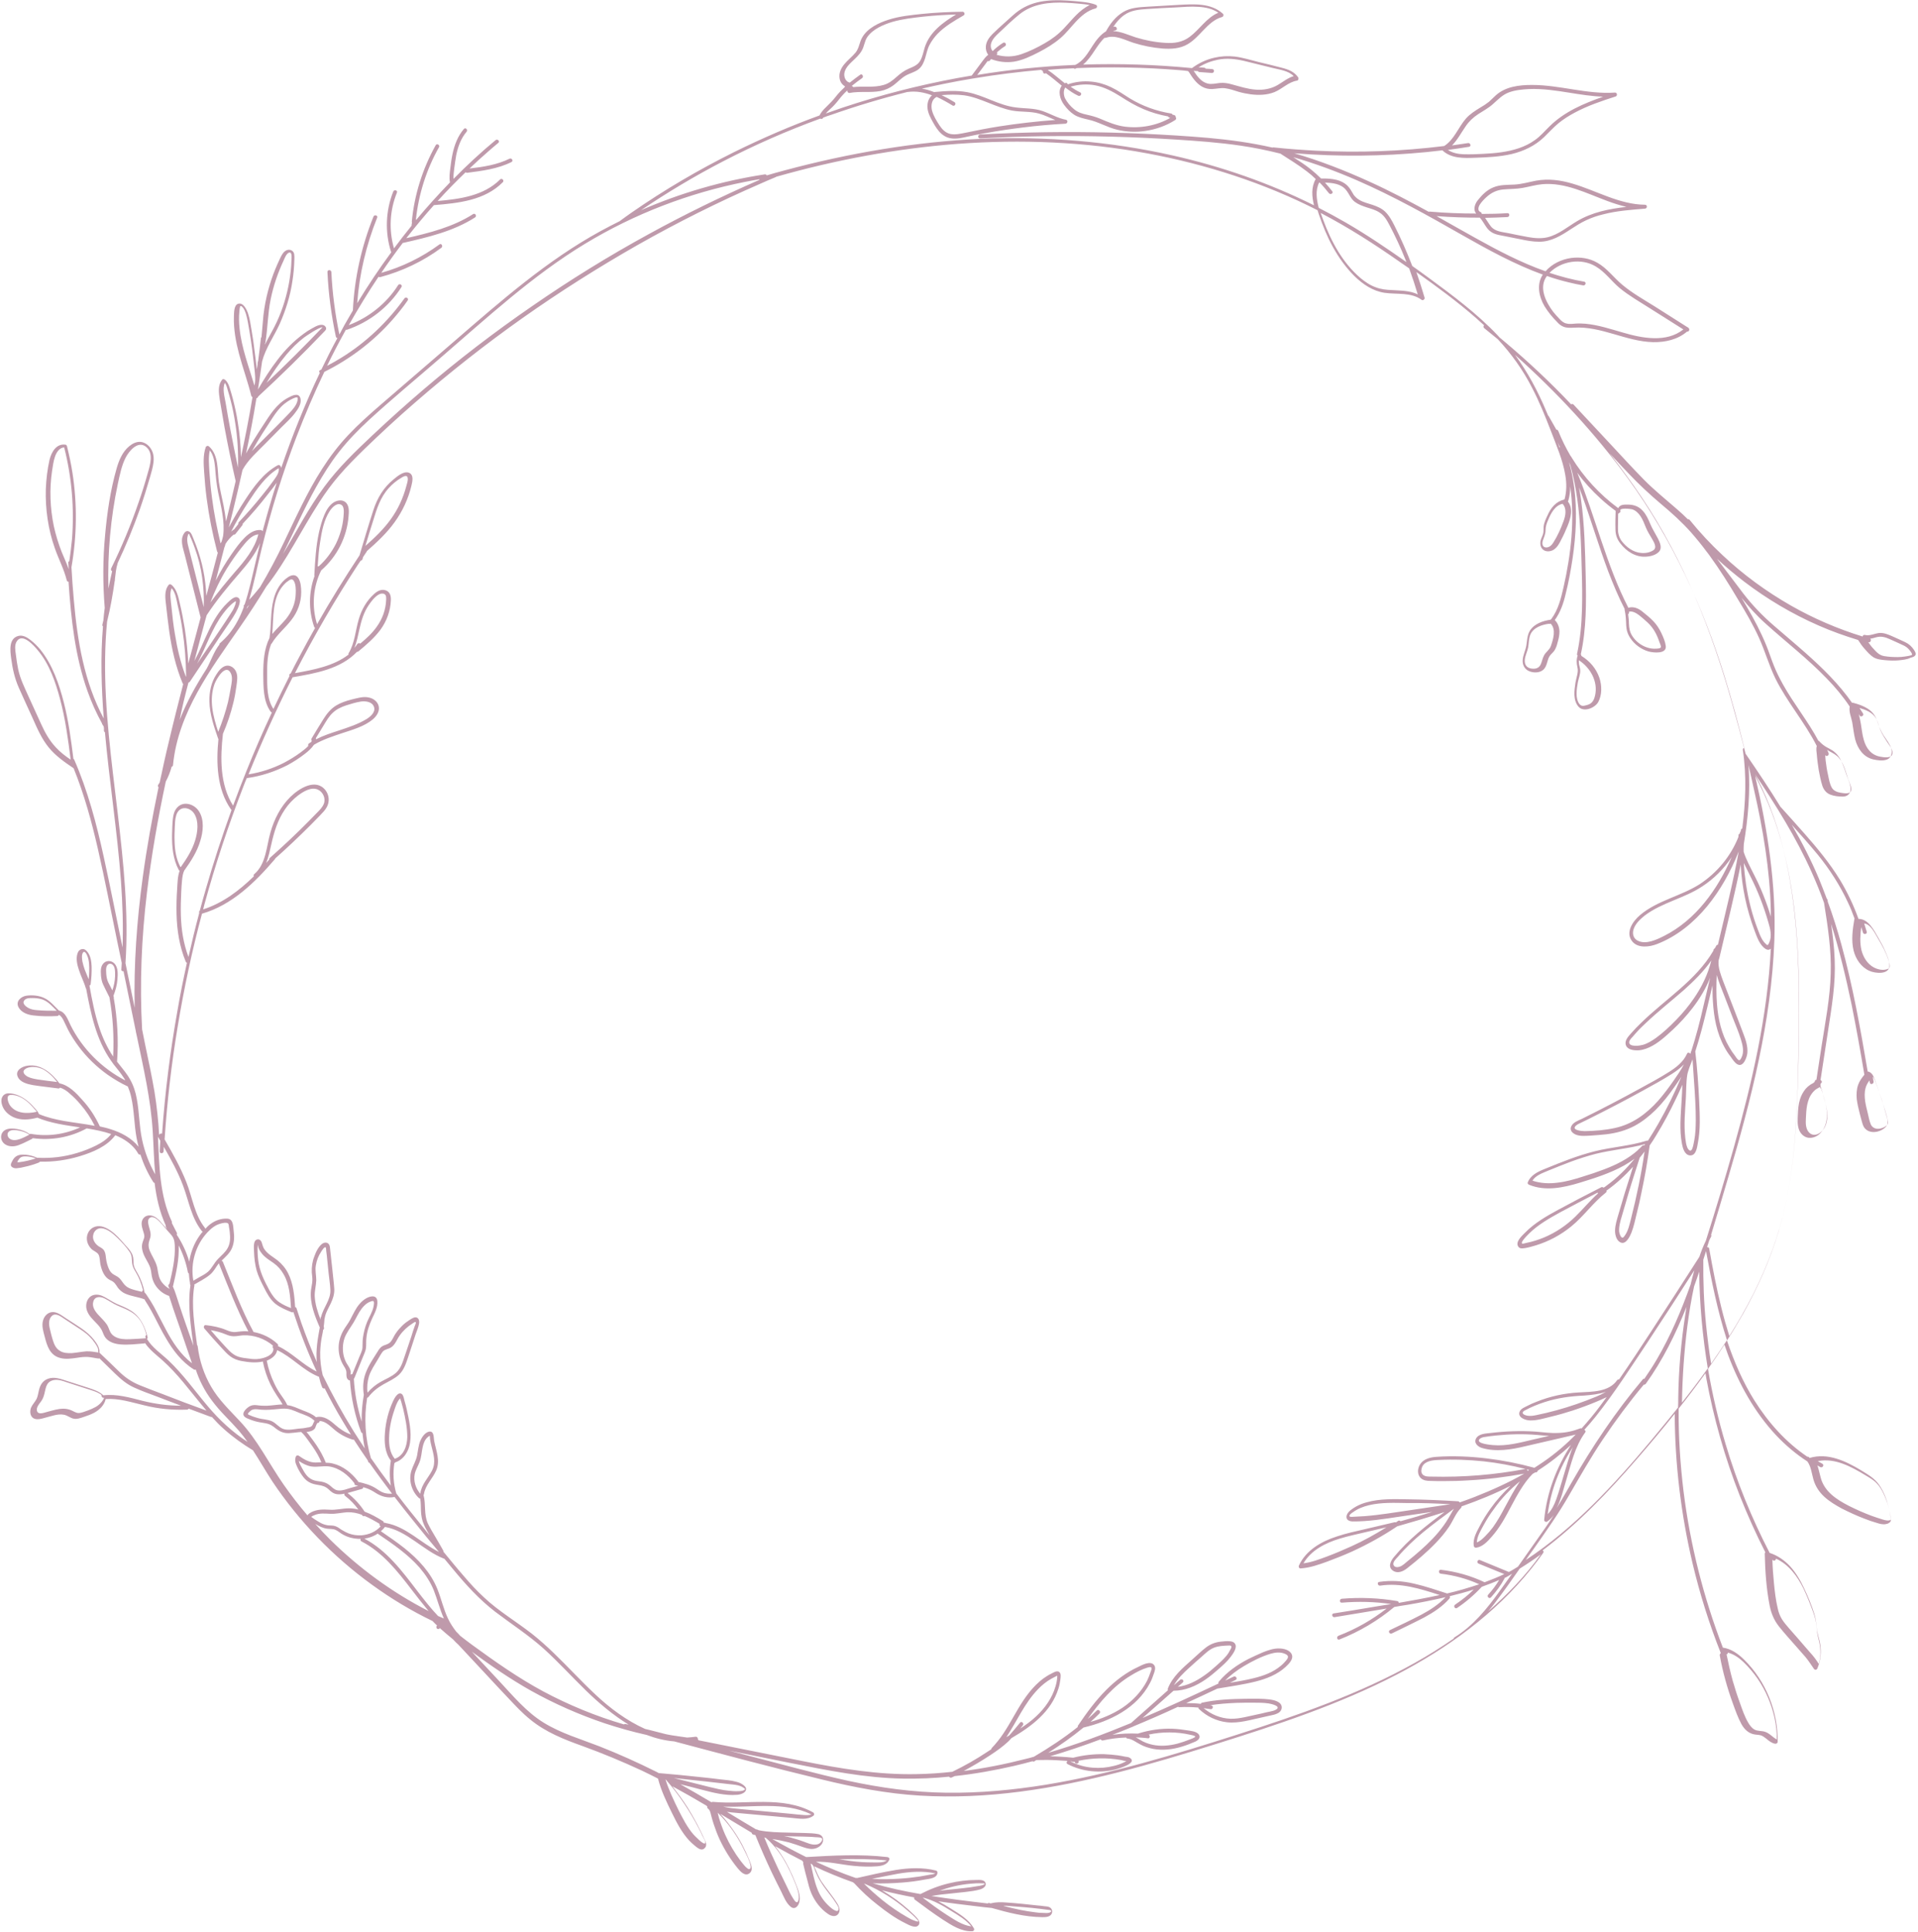 <?xml version="1.0" encoding="UTF-8" standalone="no"?><svg xmlns="http://www.w3.org/2000/svg" xmlns:xlink="http://www.w3.org/1999/xlink" fill="#000000" height="986.9" preserveAspectRatio="xMidYMid meet" version="1" viewBox="-1.8 0.7 980.0 986.9" width="980" zoomAndPan="magnify"><g id="change1_1"><path d="M976.2,332.8c-1.2-1.8-2.6-3.1-4.5-4c-2.3-1.1-4.6-2.1-6.8-3.1c-2.1-0.9-4.2-1.8-6.6-1.6 c-2.4,0.3-4.8,1.6-7.2,1c-0.7-0.2-1.1,0.3-1.2,0.8c-12.7-3.9-25-9.2-36.6-15.8c-12.6-7.2-24.4-15.8-35-25.8 c-6-5.6-11.6-11.6-16.8-18c-0.3-0.3-0.6-0.4-0.9-0.3c-1.8-1.8-3.7-3.6-5.6-5.2c-5.7-5-11.6-9.7-16.9-15.1 c-6-6.1-11.8-12.5-17.7-18.8c-6.1-6.5-12.1-13-18.2-19.5c-0.4-0.4-0.9-0.4-1.2-0.1c-10.6-11.2-21.8-21.7-33.5-31.6 c-1-0.9-2.1-1.7-3.1-2.6c-0.3-0.3-0.6-0.7-0.9-1c-10.6-11.2-23.1-20.5-35.5-29.6c-2.7-2-5.4-3.9-8.2-5.9c-2.7-7-5.7-13.9-9.1-20.6 c-1.3-2.6-2.7-5.2-4.8-7.2c-1.8-1.7-4-2.6-6.3-3.4c-2.3-0.8-4.8-1.3-6.9-2.6c-1.1-0.6-2-1.5-2.8-2.5c-0.8-1.2-1.4-2.6-2.4-3.8 c-3.3-4.2-9.2-4.7-14.3-4.6c-1.7-1.7-3.6-3.4-5.5-4.9c-2.8-2.2-5.7-4.1-8.7-6c11.1,3.2,21.9,7.2,32.5,11.8c18.6,8.1,36.3,18,54,28.1 c13.2,7.5,26.7,14.9,41,20.1c-3.3,4.9-2,11.3,0.9,16.2c1.8,2.9,4,5.6,6.4,8c0.9,1,1.9,1.9,3.2,2.4c1.7,0.7,3.5,0.6,5.3,0.5 c14.1-0.9,26.7,7.1,40.6,7.4c6.2,0.1,12.5-1.3,17.3-5.4c0.9,0.2,1.5-1,0.9-1.7c-0.2-0.3-0.5-0.5-0.8-0.6 c-5.6-3.5-11.1-7.1-16.7-10.6c-5.6-3.5-11.5-6.8-16.6-11.1c-4.3-3.6-7.7-8.4-12.7-11.2c-4-2.3-8.7-3-13.3-2.4c-5,0.7-9.8,3-13.1,6.8 c-12.5-4.4-24.3-10.6-35.8-17c-6.7-3.7-13.3-7.5-19.9-11.2c7.4,0.6,14.8,0.8,22.1,0.8c1.5,1.6,2.4,3.6,3.7,5.3 c1.6,2.1,3.7,3.1,6.3,3.6c3.5,0.7,7.1,1.4,10.6,2.1c3.2,0.7,6.5,1.3,9.8,1.3c6.1,0,11.1-3.1,16.1-6.4c2.6-1.7,5.1-3.3,7.9-4.6 c2.8-1.3,5.7-2.3,8.7-3c6.9-1.8,14.1-2.3,21.3-2.9c1.3-0.1,1.3-2,0-2c-13.1-0.1-24.7-7.2-37.1-10.8c-6-1.8-12.2-2.6-18.5-1.5 c-3.7,0.7-7.3,1.8-11.1,2c-3.6,0.2-7.3,0-10.7,1.4c-3.3,1.3-5.9,3.9-8.1,6.7c-1.5,1.9-2.4,4.9-0.7,6.7c-7.9,0-15.9-0.3-23.8-1 c-0.2,0-0.4,0-0.5,0.1c-9.9-5.4-19.9-10.7-30.3-15.4c-12.5-5.7-25.3-10.7-38.4-14.5c22.5,1.8,45.1,1.6,67.6-0.6 c2.7-0.3,5.4-0.6,8.1-0.9c0,0,0,0.1,0.1,0.1c4.5,4.2,11,3.9,16.7,3.7c6.2-0.2,12.5-0.5,18.6-1.9c6.2-1.5,11.9-4.2,16.5-8.6 c2.5-2.4,4.9-5.1,7.6-7.3c2.5-2,5.2-3.7,8-5.2c6.7-3.6,13.8-6,21-8.3c1-0.3,0.9-2-0.3-2c-14.3,1-28.1-3.9-42.4-3.9 c-6.5,0-13.5,0.8-18.5,5.3c-1.2,1.1-2.3,2.2-3.5,3.3c-1.4,1.1-2.9,2.1-4.5,3c-2.6,1.6-5.3,3.3-7.3,5.6c-3.9,4.5-6,10.8-11.1,14 c-21.7,2.7-43.5,3.5-65.3,2.4c-7.3-0.4-14.6-0.9-21.9-1.7c-0.2,0-0.4,0-0.5,0.1c-2.7-0.6-5.5-1.2-8.3-1.7c-10.7-2-21.6-3.1-32.5-3.9 c-11-0.8-22.1-1.4-33.2-1.8c-22.4-0.8-44.8-0.7-67.2,0.3c-2.7,0.1-5.5,0.3-8.2,0.4c-1.3,0.1-1.3,2.1,0,2c22.3-1.2,44.6-1.5,66.8-0.9 c11.1,0.3,22.2,0.8,33.2,1.5c11,0.7,22.1,1.5,33,3.1c6.9,1,13.7,2.4,20.5,4.1c0,0,0.1,0,0.1,0.1c4.5,2.9,9.1,5.7,13.4,9 c1.6,1.2,3.1,2.5,4.5,3.9c0,0-0.1,0.1-0.1,0.1c-2.3,4.2-1.9,8.8-0.8,13.3c-22.9-11.4-47.3-19.9-72.3-25.5 c-31.9-7.2-64.7-9.8-97.4-8.5C466,73.1,432,78.9,398.9,87.8c-3,0.8-5.9,1.6-8.9,2.5c-0.2-0.3-0.6-0.6-1.1-0.5 c-21.7,3.3-43,9.5-63.2,18.3c13.5-9.1,27.5-17.5,42-25c16-8.3,32.6-15.6,49.6-21.8c0.5,0.3,1.3,0.2,1.5-0.5c0,0,0,0,0,0 c1.3-0.5,2.6-1,4-1.4c12.8-4.5,25.8-8.4,39-11.7c0.1,0,0.1,0,0.2,0c4.3-0.6,8.4,0.2,12.4,1.7c-1.3,1.1-2.1,2.8-2.3,4.6 c-0.3,2.7,0.7,5.2,1.9,7.5c2.3,4.3,4.9,9.2,10.3,9.9c2.8,0.4,5.6-0.3,8.3-0.9c3.1-0.7,6.2-1.3,9.3-1.8c6.4-1.2,12.8-2.1,19.2-2.9 c7.2-0.9,14.3-1.5,21.5-1.9c1.1-0.1,1.4-1.7,0.3-2c-4.3-0.8-8-3.1-12.1-4.5c-4.4-1.5-9-1.2-13.5-1.8c-8.7-1-16.3-6.2-24.9-7.8 c-5.4-1-10.9-0.6-16.4-0.1c-0.2,0-0.3,0.1-0.4,0.1c-2.1-0.8-4.2-1.5-6.4-1.8c3.8-0.9,7.7-1.7,11.5-2.5c4.9-1,9.8-1.9,14.7-2.7 c0.2,0,0.4,0,0.6-0.1c11.4-1.9,22.8-3.3,34.2-4.3c0.1,0.1,0.1,0.2,0.2,0.2c0.3,0.1,0.5,0.3,0.7,0.5c-0.1,0.5,0.2,1.2,0.9,1.2 c0.2,0,0.4-0.1,0.6-0.2c2.8,1.9,5.4,4.2,8.1,6.4c-2.1,2.8-0.9,7,1.2,9.8c1.4,1.9,3.1,3.7,5.1,5c2.2,1.4,4.7,1.9,7.2,2.5 c5.2,1.1,9.7,4,14.9,5.2c4.7,1.1,9.6,1.3,14.3,0.6c5.4-0.8,10.6-2.6,15.3-5.6c0.6-0.4,0.5-1.1,0.2-1.5c0-0.2,0-0.3-0.1-0.5 c-0.1-0.2-0.3-0.4-0.6-0.5c-0.3-0.1-0.6-0.1-0.9-0.2c-0.1-0.3-0.3-0.5-0.7-0.6c-7.5-1.2-14.7-3.8-21.1-7.7c-3.2-2-6.3-4.2-9.7-5.8 c-3.2-1.5-6.6-2.5-10.1-2.8c-4-0.4-8.1,0.1-11.9,1.4c-0.2-0.6-0.8-1-1.4-0.6c0,0-0.1,0.1-0.1,0.1c-2.9-2.3-5.7-4.8-8.8-6.9 c2.2-0.2,4.5-0.3,6.7-0.5c2.2-0.1,4.4-0.2,6.6-0.3c0.2,0.2,0.5,0.3,0.9,0.2c0.2-0.1,0.4-0.2,0.6-0.3c17.3-0.7,34.7-0.4,51.9,1 c1.7,0.1,3.3,0.3,5,0.5c0.1,0.2,0.2,0.3,0.4,0.4c1.8,2.9,3.8,5.9,6.8,7.6c1.6,0.9,3.4,1.3,5.2,1.2c2.2-0.1,4.4-0.7,6.6-0.4 c2.3,0.3,4.6,1.1,6.8,1.8c2.1,0.6,4.1,1,6.3,1.3c4,0.5,8.2,0.4,12-1.1c4-1.6,7.2-5.2,11.6-5.9c0.6-0.1,0.8-0.7,0.7-1.1 c0.1-0.2,0-0.5-0.2-0.7c-1.9-2.7-4.9-3.9-8-4.7c-4-1.1-8-2-12.1-3c-4-1-8.1-2.3-12.2-2.8c-3.5-0.4-7.1-0.2-10.5,0.6 c-4,0.9-7.8,2.7-11.1,5.1c-0.1,0-0.1,0.1-0.2,0.2c-18.5-1.8-37.1-2.4-55.7-1.8c2.4-2,4.2-4.6,5.9-7.2c1.5-2.2,3.1-4.7,5.1-6.5 c0.2,0.1,0.4,0.1,0.7,0c4.7-1.7,9.7,1.2,14.1,2.6c4.8,1.5,9.8,2.5,14.8,2.9c4.4,0.3,8.9,0.1,12.8-2.2c3.1-1.8,5.5-4.5,7.9-7 c2.8-2.9,5.7-5.8,9.7-6.9c0.7-0.2,1-1.2,0.4-1.7c-6.1-5.6-15-4.9-22.7-4.5c-5.2,0.3-10.3,0.6-15.5,0.9c-4.4,0.3-8.9,0.4-12.8,2.8 c-3.8,2.3-6.6,5.9-8.7,9.8c-2.8,1.7-5,4.5-6.8,7.3c-2.4,3.7-4.8,8-9,9.9c-0.2,0-0.4,0-0.6,0c-16.5,0.7-33.1,2.4-49.4,5.1 c1.3-1.7,2.6-3.5,3.9-5.2c0.4-0.5,0.9-1.2,1.4-1.9c0.4,0.1,0.8,0.1,1.1-0.2c0.2-0.3,0.5-0.6,0.7-0.8c3.7,1.4,7.7,1.9,11.7,1.3 c4.4-0.7,8.7-2.8,12.6-4.8c3.9-2,7.7-4.3,11.1-7.2c2.9-2.5,5.2-5.5,7.8-8.3c2.9-3.1,6.1-5.9,10.2-6.9c0.8-0.2,1-1.5,0.2-1.8 c-2.4-1-4.9-1.3-7.5-1.6c-2.3-0.2-4.6-0.5-7-0.6c-4.7-0.3-9.5-0.3-14.1,0.6c-4.6,0.9-8.8,2.8-12.4,5.7c-2.1,1.7-4.1,3.7-6.2,5.5 c-1.9,1.7-3.9,3.5-5.7,5.3c-1.7,1.7-3.2,3.8-3.4,6.3c-0.1,1.6,0.3,3.1,1.2,4.3c-1.2,0.9-2.1,2.1-2.9,3.2c-1.8,2.5-3.7,4.9-5.5,7.4 c-2.5,0.4-5,0.9-7.4,1.3c-19.9,3.7-39.4,8.7-58.6,15.1c-2.9,1-5.7,2-8.6,3c0.7-0.8,1.5-1.6,2.3-2.3c1.7-1.5,3.1-3.1,4.5-4.9 c1.3-1.7,2.7-3.2,4.2-4.6c-0.1,0.6,0.4,1.4,1.2,1.3c5.2-1,10.6,0,15.8-1c2.5-0.5,4.7-1.5,6.7-3c2.1-1.6,3.9-3.6,6.2-4.9 c2.1-1.2,4.6-1.7,6.5-3.2c1.8-1.4,2.7-3.5,3.4-5.7c0.7-2.3,1.1-4.6,2.2-6.7c1.1-2.1,2.5-4,4.1-5.7c3.8-3.9,8.6-6.7,13.3-9.4 c0.9-0.5,0.5-1.9-0.5-1.9c-6.8,0.1-13.7,0.4-20.5,1.1c-5.8,0.6-11.8,1.2-17.4,3c-5,1.6-10.7,4.3-13.4,9.1c-1.4,2.4-1.5,5.3-3.3,7.6 c-1.8,2.2-4.1,3.9-5.9,6.1c-1.7,2.1-2.8,4.6-2.3,7.3c0.3,1.7,1.3,3.1,2.7,3.9c0,0.1-0.1,0.3-0.1,0.4c-1.6,1.5-3.1,3-4.5,4.8 c-1.5,2-3.2,3.6-5,5.4c-1.4,1.3-2.6,2.7-3.4,4.3c-14.9,5.4-29.4,11.7-43.6,18.7c-18.1,9-35.5,19.2-52.1,30.7c-2,1.4-4,2.8-6,4.3 c-0.1,0-0.1,0.1-0.2,0.2c-3.4,1.7-6.7,3.4-10,5.2c-27.4,15-50.8,35.6-74.4,56c-12.6,10.9-25.2,21.7-37.8,32.6 c-5.8,5-11.5,10.1-16.7,15.6c-5,5.3-9.4,11.1-13.3,17.2c-7.7,12-13.5,25-19.6,37.7c-3.7,7.8-7.7,15.3-12.1,22.7 c-1.1,1.4-2.2,2.7-3.3,4c-0.7,0.8-1.5,1.7-2.3,2.5c2.6-8.7,4.3-17.8,6.5-26.6c4.7-19.2,10.6-38.2,17.7-56.7 c4.3-11.2,9-22.2,14.2-33.1c13.1-6.5,25-15.5,34.7-26.5c2.8-3.2,5.5-6.5,7.9-10c0.7-1.1-1-2.1-1.7-1c-8.6,12-19.5,22.4-32.1,30.2 c-2.4,1.5-4.9,2.9-7.4,4.2c2.9-6,6-11.9,9.2-17.7c0.1-0.2,0.2-0.4,0.4-0.7c0.1,0,0.3,0,0.5,0c11.5-3.9,21.4-11.6,27.9-21.8 c0.7-1.1-1-2.1-1.7-1c-5.9,9.3-14.9,16.5-25.2,20.4c4.8-8.4,9.8-16.7,15.2-24.7c0.2,0.2,0.5,0.2,0.8,0.2c11.3-3,22-8.1,31.3-15 c1-0.8,0-2.5-1-1.7c-9,6.6-19,11.5-29.7,14.5c3.5-5.2,7.2-10.3,11-15.3c0.1,0,0.1,0,0.2,0c12.7-2.9,25.6-5.9,36.7-13 c1.1-0.7,0.1-2.4-1-1.7c-10.3,6.6-22.3,9.6-34.1,12.3c0.4-0.5,0.7-1,1.1-1.4c4.2-5.3,8.5-10.5,13-15.5c0,0,0.1,0,0.1,0 c12.4-1,25.9-2.4,35.1-11.7c0.9-0.9-0.5-2.3-1.4-1.4c-8.4,8.4-20.6,10-31.9,11c4.6-5.1,9.4-10,14.3-14.7c0.2,0.2,0.4,0.3,0.7,0.3 c7.7-1,15.7-2,22.7-5.5c1.2-0.6,0.1-2.3-1-1.7c-6.3,3.1-13.5,4.2-20.4,5c3-2.9,6.1-5.7,9.2-8.4c1.8-1.6,3.7-3.2,5.5-4.7 c1-0.8-0.4-2.2-1.4-1.4c-7.5,6.2-14.7,12.9-21.5,19.8c-0.1-1.8,0.2-3.7,0.4-5.5c0.3-2.2,0.6-4.5,1-6.7c0.9-4.3,2.4-8.5,5.3-11.9 c0.8-1-0.6-2.4-1.4-1.4c-3.1,3.6-4.8,8.1-5.8,12.8c-0.5,2.3-0.8,4.6-1.1,7c-0.3,2.5-0.7,5-0.2,7.5c-6,6.2-11.8,12.6-17.3,19.2 c0-0.1,0-0.2-0.1-0.2c0,0,0,0,0-0.1c1.4-13,5.4-25.6,11.8-36.9c0.6-1.1-1.1-2.1-1.7-1c-6.7,12-10.9,25.3-12.2,39 c0,0.2,0,0.3,0.1,0.5l-0.2,1.1c0,0.2,0,0.4,0,0.5c-3.1,3.8-6.1,7.7-9,11.6c-2.7-9.4-2.2-19.4,1.5-28.5c0.5-1.2-1.5-1.7-1.9-0.5 c-3.9,9.8-4.3,20.8-1.1,30.8c0,0.1,0.1,0.1,0.1,0.2c-6.2,8.4-12,17.1-17.4,26c1.1-15,4.6-29.7,10.2-43.7c0.5-1.2-1.5-1.7-1.9-0.5 c-6.1,15.2-9.7,31.3-10.5,47.7c0,0.1,0,0.1,0,0.2c-0.6,1-1.2,2.1-1.8,3.1c-1.8,3-3.5,6.1-5.1,9.2c-2.2-10.5-3.6-21.2-4.1-31.9 c-0.1-1.3-2.1-1.3-2,0c0.5,11.1,2,22.1,4.3,33c0.1,0.5,0.5,0.7,0.8,0.7c-2.9,5.3-5.6,10.7-8.2,16.1c-0.2,0.1-0.4,0.2-0.6,0.3 c-0.7,0.3-0.6,1-0.2,1.4c-3.8,7.9-7.3,16-10.6,24.1c-3.3,8.1-6.3,16.2-9.1,24.4c-0.1-0.3-0.3-0.6-0.4-0.9c-0.3-0.5-0.9-0.6-1.4-0.4 c-7.3,4-12.2,10.9-16.6,17.6c-3,4.6-5.8,9.3-8.4,14.2c1.6-6.4,3.2-12.8,4.7-19.3c0.8-3.4,1.5-6.7,2.3-10.1 c2.8-5.2,7.7-9.4,11.8-13.6c2.7-2.7,5.4-5.5,8.1-8.2c2.4-2.4,5-4.7,7-7.4c1.5-1.9,3.4-4.8,2.7-7.4c-0.9-3.2-4.4-1.3-6.3-0.3 c-6,3.2-9.3,8.8-12.9,14.3c-3,4.6-6,9.3-8.6,14.2c2-9.4,3.8-18.7,5.3-28.2c0.3,0,0.5-0.2,0.7-0.5c0.1-0.2,0.2-0.3,0.3-0.5 c11.5-10.6,22.6-21.5,33.4-32.8c0.9-0.9,1.8-1.7,0.8-2.9c-0.7-0.9-2-1-3.1-0.7c-1.3,0.3-2.6,1.1-3.7,1.7c-1.5,0.8-2.9,1.7-4.2,2.7 c-5.1,3.7-9.5,8.2-13.3,13.2c-3.8,4.9-7,10-10.1,15.3c0.8-4.8,1.4-9.5,2.1-14.3c1.8-6.9,6.1-12.8,9-19.2c3.1-7,5.4-14.3,6.5-21.9 c0.6-3.7,0.9-7.5,1-11.3c0-1.5,0.2-3.3-1.2-4.2c-1-0.7-2.4-0.6-3.4,0.1c-1.4,0.9-2.1,2.6-2.8,4c-0.8,1.7-1.6,3.5-2.3,5.2 c-1.5,3.6-2.7,7.3-3.7,11c-1.1,4.1-1.9,8.3-2.4,12.6c-0.4,3.7-0.6,7.5-1,11.2c-0.1,0.2-0.3,0.3-0.3,0.6c-0.4,3.8-0.9,7.7-1.4,11.5 c-0.1,0.4-0.2,0.7-0.3,1.1c0,0.2,0,0.4,0,0.6c-0.1,0.9-0.2,1.8-0.4,2.7c-0.3-3-0.7-6.1-1.1-9.1c-0.4-3.5-0.9-7-1.5-10.4 c-0.5-3-0.9-6.2-1.9-9.1c-0.6-1.8-2.4-5.7-5-4.9c-2.3,0.7-2.1,4.8-2.2,6.6c-0.2,6.4,1,12.8,2.6,18.9c1.9,7.2,4.5,14.3,6.3,21.6 c0.1,0.3,0.3,0.5,0.6,0.6c-1.7,10.3-3.7,20.5-5.9,30.7c-0.1-5.9-0.6-11.8-1.6-17.7c-0.6-4.1-1.5-8.1-2.5-12c-0.5-2-1.1-3.9-1.7-5.9 c-0.5-1.5-1.1-3-2.4-4c-0.4-0.3-1.1-0.5-1.4,0c-2.4,3-1.7,6.8-1.2,10.3c0.8,4.7,1.6,9.3,2.4,14c1.7,9.2,3.6,18.4,5.7,27.5 c-1.6,6.9-3.2,13.8-4.9,20.6c-0.3-2.7-0.8-5.5-1.3-8.2c-0.8-4-1.8-8-2.4-12c-0.4-3.1-0.4-6.3-0.9-9.5c-0.5-3.2-1.6-6.4-4.1-8.6 c-0.6-0.5-1.4-0.3-1.7,0.4c-1.4,4.1-1.1,8.5-0.8,12.7c0.3,4.6,0.7,9.1,1.3,13.6c1.2,9.1,3,18,5.3,26.9c0.1,0.3,0.2,0.5,0.4,0.6 c-1.9,7.4-3.9,14.8-5.9,22.2c-0.3-8.8-2.1-17.6-5.2-25.8c-0.5-1.3-1-2.5-1.5-3.8c-0.5-1.1-0.9-2.6-1.9-3.2c-2.2-1.5-3.6,2-3.8,3.6 c-0.3,2.9,0.8,5.8,1.5,8.6c0.8,3.3,1.7,6.6,2.5,9.9c1.8,7.2,3.7,14.4,5.5,21.7c-2.1,7.8-4.2,15.6-6.3,23.5c-0.3-6-0.9-11.9-1.8-17.8 c-0.7-4.3-1.5-8.6-2.5-12.8c-0.8-3.3-1.5-7.3-4.3-9.6c-0.4-0.3-1-0.5-1.4,0c-2.5,3.1-1.7,7.2-1.3,10.9c0.5,4.4,1,8.8,1.6,13.1 c1.3,9,3.3,17.9,6.8,26.3c0.1,0.2,0.2,0.3,0.3,0.4c-2.5,9.7-5,19.5-7.3,29.3c-1.7,6.9-3.2,13.9-4.7,20.9c-0.2,0.4-0.5,0.9-0.8,1.3 c-0.3,0.5-0.1,0.9,0.2,1.2c-3.2,15.3-6,30.7-8.1,46.2c-3,22-4.6,44.3-4.1,66.5c-1.6-7.6-3.1-15.2-4.7-22.8c1.7-25.7-1-51.4-4-76.8 c-3.1-26.4-6.8-52.8-6.4-79.4c0.1-6.1,0.4-12.2,1-18.3c1.7-6.9,2.9-13.8,3.9-20.8c0-0.1,0.1-0.2,0.1-0.3c0-0.2,0-0.4,0-0.6 c0.2-1.4,0.3-2.7,0.5-4.1c0.2-1.4,0.5-2.7,0.9-4c0,0,0-0.1,0-0.1c4.2-8.9,8-18.1,11.3-27.4c1.9-5.4,3.6-10.9,5.2-16.4 c1.3-4.7,3.4-10.5,0.3-14.9c-1.1-1.6-2.8-2.9-4.8-3.2c-2.3-0.3-4.4,0.8-6.1,2.2c-3.5,2.9-5.3,7.3-6.5,11.6 c-3.1,10.9-4.8,22.4-5.8,33.7c-1.2,12.4-1.2,24.9-0.2,37.3c-0.3,2.1-0.5,4.3-0.7,6.4c-0.2,0.7-0.3,1.4-0.5,2.1 c-0.1,0.4,0,0.7,0.3,0.9c-1.3,15.6-0.8,31.4,0.4,47.1c-10-18.6-13.5-39.8-15.3-60.7c-0.5-5.5-0.9-11.1-1.2-16.6 c2.8-16,3-32.3,0.5-48.3c-0.7-4.6-1.7-9.1-2.8-13.6c-0.1-0.3-0.4-0.7-0.7-0.7c-4.7-0.7-7.2,3.7-8.2,7.7c-1.1,4.9-1.7,10-1.9,15 c-0.3,10.2,1.2,20.6,4.6,30.2c1.9,5.5,4.7,10.7,6.1,16.4c0.1,0.5,0.5,0.7,0.9,0.7c1.3,18.9,3.3,38,9.7,55.9c2,5.7,4.5,11.2,7.4,16.5 c0,0.1,0.1,0.3,0.1,0.4c0.2,0.3,0.4,0.5,0.5,0.8c0,0,0,0.1,0.1,0.1c0,0.1,0,0.1,0-0.1c0,0,0.1,0.2,0.1,0.2c0.1,0.2,0.1,0.3,0.1,0.5 s0.1,0.3,0.1,0.5c0,0.1,0,0.2,0,0.2c0,0,0,0,0,0.1c0,0.3,0,0.7,0,1c0,0.3,0.2,0.7,0.5,0.8c2.3,25.4,6.3,50.6,8.2,76.1 c0.8,11.3,1.2,22.6,0.8,33.9c-3.2-15.4-6.2-30.9-9.6-46.3c-3.7-16.9-8.1-33.7-15.1-49.7c-0.1-0.2-0.3-0.4-0.4-0.4 c-1.2-9.7-2.5-19.4-4.9-28.8c-2.4-9.4-5.8-19.3-12-27c-1.5-1.8-3.1-3.4-5-4.9c-1.7-1.3-3.9-2.7-6.2-2.1c-5.1,1.3-4.2,7.7-3.7,11.5 c0.7,5.3,1.8,10.3,4,15.2c2.3,5.2,4.7,10.3,7,15.4c2.3,5.2,4.6,10.5,8.2,14.9c3.5,4.3,8.1,7.5,12.7,10.6 c5.4,13.3,9.2,27.2,12.4,41.2c3.6,15.7,6.6,31.5,9.9,47.3c0.8,3.7,1.5,7.3,2.3,11c-0.1,1.1-0.1,2.2-0.2,3.3c-0.1,0.7,0.5,1,1.1,0.9 c2.1,10.2,4.2,20.5,6.3,30.7c0,0.1,0,0.1,0,0.2c0,0.2,0.1,0.3,0.1,0.4c0.2,0.8,0.3,1.5,0.5,2.3c3.3,15.9,7,31.7,8,47.9 c0.5,7.4,0.6,14.9,1.3,22.3c-3.1-5.5-5.4-11.5-6.7-17.7c-1.5-6.9-1.4-13.9-2.7-20.8c-0.6-3.5-1.7-6.9-3.4-9.9c-1.6-3-3.9-5.6-6-8.3 c-0.2-0.3-0.5-0.6-0.7-0.9c0.8-10.9,0.2-21.8-1.7-32.6c0.1-0.2,0.1-0.5-0.1-0.8c0,0,0-0.1-0.1-0.1c1.1-2.8,1.9-5.7,2.1-8.6 c0.2-2.6,0.4-5.8-1.4-7.9c-1.7-1.9-4.6-1.9-6.1,0.2c-0.8,1.1-1,2.4-1,3.7c0,1.4,0.1,2.9,0.4,4.3c0.3,1.7,1.2,3.2,1.9,4.7 c0.7,1.4,1.4,2.8,2.1,4.2c1.8,10,2.4,20.2,1.9,30.3c-3-4.5-5.3-9.4-7-14.5c-2.4-7.1-3.8-14.5-5.1-21.8c0.3-0.1,0.6-0.3,0.6-0.7 c0.4-3,0.6-6.1,0.5-9.1c-0.1-2.5-0.5-5.2-2-7.2c-0.7-0.9-1.6-1.8-2.8-1.6c-1.2,0.1-2.1,1.1-2.4,2.2c-0.9,2.6-0.2,5.8,0.7,8.4 c1,3.2,2.6,6.1,3.5,9.3c0,0.1,0.1,0.2,0.2,0.3c2.4,12.8,5.1,26,12.7,36.8c0.3,0.5,0.7,0.9,1,1.4c0.1,0.1,0.1,0.2,0.2,0.3 c1.8,2.3,3.7,4.5,5.3,7c0.3,0.4,0.6,0.9,0.8,1.4c-12-6.2-22-16.2-28-28.3c-1.4-2.8-2.5-6.6-5.9-7.4c-2.3-2.2-4.5-5-7.5-6.4 c-2.7-1.3-6.1-1.6-9.1-1.2c-2.7,0.4-5.6,2.8-4.1,5.8c1.4,2.8,4.8,4,7.7,4.3c4,0.5,8.1,0.5,12.1,0.3c0.5,0,0.7-0.3,0.9-0.6 c1.1,0.5,1.9,1.9,2.4,2.9c0.8,1.5,1.4,3.1,2.2,4.6c1.6,3.1,3.5,6,5.6,8.8c4.1,5.5,9.1,10.3,14.7,14.3c3.3,2.3,6.7,4.3,10.3,6 c0,0,0,0,0,0c0.7,1.7,1.3,3.4,1.7,5.3c1.6,6.9,1.5,14.2,2.8,21.1c0.3,1.5,0.6,2.9,1,4.4c-3.6-4.5-8.9-7.3-14.4-9 c-1.8-0.6-3.6-1-5.4-1.4c-2.3-5-5.3-9.6-9-13.6c-3-3.4-6.9-7.5-11.6-8.4c0,0,0-0.1-0.1-0.1c-3.9-5.1-9.5-10-16.4-8.9 c-2.6,0.4-6.2,2.3-4.9,5.5c1.2,3,5.1,3.9,7.9,4.4c4.3,0.7,8.6,1.1,12.9,1.7c0.4,0.1,0.7-0.2,0.8-0.4c1.9,0.5,3.6,1.7,5,3 c1.9,1.6,3.7,3.4,5.3,5.3c3,3.4,5.5,7.2,7.5,11.2c-5.2-1-10.6-1.6-15.8-2.5c-4.3-0.8-8.7-1.8-12.7-3.5c-0.2-0.5-0.4-0.9-0.7-1.3 c-0.6-0.8-1.2-1.5-1.9-2.2c-1.1-1.3-2.4-2.5-3.8-3.6c-2.6-2-5.8-3.5-9.1-3.5c-1.5,0-2.8,0.7-3.4,2.2c-0.5,1.2-0.3,2.7,0.1,3.9 c0.9,2.8,3.2,4.9,5.8,6.1c3.8,1.7,8,1.3,11.9,0.3c0.1,0,0.1-0.1,0.2-0.1c7,2.9,14.5,3.9,21.9,5c-7.8,3.6-16.6,4.8-25.1,3.3 c-0.3,0-0.5,0-0.7,0.1c-1.8-1.3-3.9-2.1-6.1-2.5c-2.1-0.4-4.6-0.6-6.5,0.5c-2,1.2-2.5,3.8-1.3,5.8c1.3,2.1,3.9,2.7,6.2,2.4 c1.5-0.2,2.8-0.8,4.2-1.4c1.6-0.7,3.1-1.5,4.7-2.3c0.2-0.1,0.3-0.3,0.4-0.4c9.5,1.3,19.2-0.4,27.6-5c4.2,0.7,8.5,1.5,12.5,2.9 c-2,2.6-4.8,4.4-7.6,5.8c-3.2,1.6-6.5,2.9-9.9,3.9c-6.6,2-13.5,2.8-20.4,2.4c-1.8-0.8-3.6-1.3-5.5-1.5c-2.1-0.2-4.3-0.2-5.9,1.4 c-0.7,0.7-1.1,1.5-1.5,2.3c-0.5,0.9-0.8,1.9,0.2,2.6c0.8,0.6,1.9,0.7,2.9,0.5c1.1-0.1,2.2-0.3,3.3-0.6c2.5-0.5,5-1.3,7.4-2.2 c0.2-0.1,0.4-0.3,0.6-0.5c6.9,0.2,13.8-0.8,20.4-2.8c6.6-2,13.9-5,18.1-10.7c1.2,0.5,2.3,1,3.4,1.6c3.4,1.9,6.4,4.4,8.3,7.8 c0.3,0.5,0.7,0.6,1.1,0.4c1.6,4.9,3.8,9.7,6.6,14.1c0.2,0.3,0.4,0.4,0.7,0.5c0.9,7.4,2.5,14.7,5.7,21.7c-0.1,0.3-0.1,0.5,0.1,0.8 c0.2,0.3,0.3,0.7,0.5,1c-0.7-0.7-1.3-1.5-2-2.2c-1-1.2-2-2.4-3.3-3.4c-1.9-1.5-4.9-2.1-6.7,0.1c-1.8,2.2-0.6,5,0.1,7.4 c0.3,0.9,0.5,1.9,0.2,2.8c-0.2,0.7-0.5,1.3-0.7,2c-0.5,1.4-0.5,2.9-0.1,4.4c0.7,3.2,3,5.7,4,8.8c0.6,1.8,0.5,3.8,1.1,5.6 c0.4,1.3,1,2.6,1.8,3.7c1.7,2.4,4,4.1,6.7,5c0.7,2,1.3,4.2,2,6.2c1.2,3.4,2.3,6.8,3.5,10.1c2.1,6,4.1,12.1,6.2,18.1 c-5.8-4.4-9.9-10.7-13.3-17.1c-2.1-3.9-4-7.8-6.1-11.7c-1.1-2-2.3-3.9-3.6-5.8c-0.3-0.5-0.7-1.1-1.2-1.5c-0.7-3.5-1.9-6.9-3.7-10 c-1-1.8-2-3.2-2-5.4c0-1.8-0.1-3.4-1.1-5c-0.8-1.4-2-2.7-3.1-3.9c-1.2-1.4-2.4-2.7-3.6-4c-2.3-2.3-5.3-4.8-8.5-5.5 c-3-0.6-5.8,0.7-7,3.5c-1.2,2.8-0.3,5.9,1.8,8c1.1,1.1,3,1.6,3.7,3c0.7,1.5,0.6,3.4,0.9,4.9c0.7,3.1,1.9,6.5,4.9,8 c0.9,0.4,1.7,0.8,2.4,1.6c0.6,0.7,1.1,1.5,1.6,2.3c1,1.3,2.2,2.3,3.7,3c3.1,1.4,6.6,1.7,9.8,2.9c0,0,0.1,0,0.1,0 c0.2,0.3,0.3,0.5,0.3,0.6c0.6,0.9,1.1,1.8,1.7,2.7c1.1,1.8,2.1,3.7,3.1,5.6c1.9,3.6,3.6,7.2,5.7,10.7c3.7,6.4,8.2,12.4,14.5,16.3 c0.3,0.2,0.6,0.2,0.9,0c0.9,2.6,1.9,5.2,3.2,7.7c3,6,7.1,11.1,11.7,15.9c2.4,2.5,4.8,5,7.1,7.6c1.6,1.9,3.1,3.8,4.5,5.8 c-7.7-5-14.4-11.2-20.3-18.2c-6.6-7.8-12.6-16.3-20.1-23.4c-3.7-3.5-8.3-6.5-11-11c0.2-0.2,0.4-0.5,0.3-1 c-1.4-5.3-3.6-10.3-8.4-13.4c-2.3-1.5-5-2.5-7.5-3.6c-2.6-1.2-4.9-3-7.5-4.1c-2.2-0.9-5-0.8-6.6,1.2c-1.4,1.7-1.7,4.2-1,6.3 c0.9,2.7,3.1,4.7,5,6.7c1,1,1.9,2.1,2.6,3.4c0.7,1.4,1,2.8,2,4c1.9,2.3,5,3.1,7.8,3.3c3.9,0.3,7.8-0.2,11.7-0.5 c0.2,0,0.4-0.1,0.6-0.2c2.3,3.4,5.7,6,8.8,8.7c3.9,3.5,7.5,7.4,10.8,11.4c4,4.8,7.8,9.7,11.8,14.4c-7.5-2.7-14.9-5.5-22.3-8.4 c-4-1.5-8-3-11.9-4.6c-3.9-1.6-7.2-3.8-10.2-6.7c-3.4-3.3-6.8-6.6-10.3-9.9c0.3-2.4-1.4-4.8-2.8-6.6c-1.8-2.3-4-4.1-6.4-5.8 c-2.6-1.8-5.2-3.4-7.8-5.1c-2.2-1.4-4.7-3.6-7.4-3.2c-2.2,0.3-3.8,2.1-4.4,4.2c-0.8,2.7,0.1,5.6,0.8,8.2c1.2,4.7,2.6,9.6,7.9,11 c2.9,0.8,5.9,0.3,8.8-0.1c1.8-0.3,3.6-0.5,5.4-0.4c1.8,0.1,3.6,0.6,5.4,0.8c0.2,0,0.4,0,0.5-0.1c2.6,2.6,5.3,5.1,7.9,7.7 c3,2.9,6,5.5,9.8,7.2c3.9,1.8,7.9,3.2,11.9,4.7c4,1.5,8,3.1,12.1,4.6c-6.7,0-13.2-0.9-19.7-2.5c-6.6-1.7-13.2-3.6-20-2.8 c-2.1-2-4.9-2.9-7.6-3.8c-3.7-1.2-7.4-2.4-11.2-3.6c-3-1-6.3-2.2-9.4-1.1c-2.9,1-4.2,3.4-4.8,6.3c-0.3,1.3-0.5,2.7-1.1,4 c-0.8,1.6-2.1,2.8-2.8,4.4c-0.9,2.1-0.5,5.1,1.9,5.8c1.5,0.5,3.2,0,4.7-0.4c1.7-0.4,3.4-1,5.2-1.4c1.6-0.4,3.3-0.6,4.9-0.3 c1.8,0.3,3.2,1.6,4.9,2c1.8,0.4,3.6-0.3,5.4-0.9c1.8-0.6,3.5-1.2,5.2-2.1c2.8-1.5,5.2-3.9,5.9-7c6.7-0.5,13.2,1.7,19.7,3.2 c7.2,1.8,14.5,2.5,21.9,2.2c0.4,0,0.6-0.2,0.8-0.5c3.8,1.4,7.5,2.8,11.3,4.2c0.2,0.1,0.4,0.1,0.5,0c2,2.2,4.1,4.4,6.4,6.4 c4.5,4,9.4,7.5,14.5,10.6c0,0,0.1,0,0.1,0c3.4,5.2,6.5,10.7,9.9,15.9c13.7,20.5,31.1,38.5,51,52.9c9.8,7.1,20.1,13.3,30.9,18.5 c0.7,0.8,1.5,1.5,2.3,2.3c-0.6,0.5-0.4,1.8,0.6,1.8c0.4,0,0.7-0.2,0.8-0.5c2.2,2,4.5,3.9,6.8,5.8c0.9,1,1.8,1.9,2.8,2.8 c4.6,5,9.3,9.9,13.9,14.9c3.9,4.2,7.8,8.4,11.8,12.6c3.5,3.7,6.9,7.4,10.9,10.6c7.9,6.5,17.3,10.2,26.8,13.6 c10.2,3.7,20.3,7.9,30.2,12.5c2.8,1.3,5.5,2.7,8.3,4.1c0,0,0,0,0,0c0,0,0,0,0,0c1.6,6.2,4.4,12,7.2,17.7c2.4,4.9,5,9.9,8.7,13.9 c0.9,0.9,1.8,1.8,2.8,2.6c1,0.8,2.1,1.8,3.3,2c1,0.2,1.9-0.5,2.4-1.4c0.5-1.3,0-2.5-0.6-3.7c-2.5-5.6-5.4-11-8.6-16.2 c-2.4-3.8-5.1-7.4-7.9-11c5.9,3.2,11.7,6.5,17.4,9.9c0.2,0.2,0.3,0.3,0.5,0.5c-0.1,0.3-0.1,0.7,0.3,1c1.1,0.8,1.3,2.1,1.6,3.3 c0.4,1.5,0.8,3,1.3,4.5c0.9,2.7,1.9,5.4,3.1,8c2.5,5.3,5.6,10.3,9.3,14.8c1.3,1.6,3.7,4.2,5.9,2.5c2.3-1.7,0.7-4.9-0.1-6.9 c-2.1-5.2-4.7-10.2-7.9-14.8c-2.1-3.1-4.4-6-6.9-8.7c4.6,2.8,9.2,5.5,13.8,8.3c0.8,0.5,1.6,0.9,2.3,1.4c0,0.4,0.2,0.7,0.7,0.9 c0.3,0.1,0.7,0.2,1.1,0.2c0,0.1,0,0.2,0.1,0.2c2.6,6.4,5.4,12.8,8.4,19.1c1.5,3.2,3.1,6.3,4.7,9.5c1.3,2.6,2.5,5.9,4.8,7.8 c2.3,2,4.3-0.5,4.6-2.8c0.5-3.1-0.8-6.1-1.9-8.9c-2.1-5.4-4.6-10.6-7.8-15.4c-0.9-1.3-1.8-2.6-2.8-3.8c4.6,2.6,9.3,5.1,14,7.5 c0.1,0.3,0.2,0.6,0.5,0.7c-0.1,0.1-0.1,0.3-0.1,0.5c0,0.3,0,0.6,0.1,0.8c0.6,2.5,1.2,5,1.9,7.5c0.6,2.4,1.2,4.9,2.2,7.2 c1.8,4.1,4.7,7.9,8.4,10.4c1.5,1.1,3.8,1.8,5.2,0.2c1.4-1.7,0.6-3.9-0.4-5.5c-2.5-4-5.6-7.5-8.2-11.4c-1.4-2.3-2.3-4.6-3.4-7.1 c-0.1-0.2-0.1-0.3-0.2-0.5c6.5,3.1,13.1,5.8,19.9,8.2c0.1,0.2,0.3,0.3,0.5,0.4c3.7,4,7.7,7.8,12,11.1c4.4,3.5,9.1,6.9,14.2,9.4 c1.6,0.8,5.2,2.9,6.7,1c1.5-1.8-1.1-4-2.2-5.2c-3.9-3.8-8.2-7.3-12.8-10.3c-1.2-0.8-2.4-1.5-3.7-2.3c5.5,1.4,11,2.6,16.5,3.6 c-0.1,0.4-0.1,0.9,0.4,1.2c4.7,3.5,9.4,7,14.3,10.2c4.5,2.9,9.4,6.1,14.9,5.9c0.8,0,1.3-0.8,0.9-1.5c-2.6-4.5-7.2-7.2-11.5-9.9 c-2.2-1.4-4.4-2.7-6.7-3.9c6.7,1,13.4,1.8,20.1,2.6c2.4,0.3,4.8,0.6,7.2,0.8c8.4,2.4,17,4.6,25.8,4.7c1.6,0,3.7,0,4.7-1.5 c0.8-1.3,0.4-2.9-1-3.6c-0.8-0.4-1.8-0.4-2.7-0.5c-1.2-0.2-2.5-0.3-3.7-0.4c-2.5-0.3-4.9-0.5-7.4-0.8c-2.8-0.3-5.6-0.5-8.4-0.7 c-2.6-0.2-5.1-0.2-7.6,0.4c-0.1,0-0.1,0.1-0.2,0.1c-0.2-0.1-0.4-0.1-0.7-0.2c-0.4-0.1-0.6,0-0.9,0.2c-9.6-1.1-19.2-2.3-28.7-3.8 c3.3-0.6,6.7-1,10.1-1.3c2.5-0.3,5-0.5,7.5-0.8c2.4-0.3,5-0.6,7.4-1.3c1.3-0.4,3.1-1.5,2.7-3.1c-0.5-2-3.2-1.7-4.7-1.7 c-4.7,0-9.5,0.6-14,1.7c-5.1,1.2-10,3.1-14.6,5.5c-8.2-1.4-16.4-3.2-24.4-5.5c5.1,0.2,10.3,0,15.4-0.4c3.8-0.3,7.5-0.8,11.2-1.5 c2.2-0.4,6.4-0.6,6.5-3.6c0-0.4-0.3-0.9-0.7-1c-6.8-1.7-13.8-1.4-20.6-0.3c-6.7,1.1-13.2,2.6-19.8,4.1c0,0,0,0,0,0 c-0.3-0.1-0.5-0.1-0.7,0c0,0,0,0,0,0c-0.2-0.1-0.3-0.2-0.5-0.2c-6.7-2.3-13.3-5.1-19.8-8.1c6.5-0.2,13,1.5,19.4,2.1 c4,0.4,8,0.5,12,0.2c2.5-0.2,5.1-0.9,6.1-3.4c0.3-0.7-0.4-1.2-1-1.3c-13.8-1.6-27.7-0.8-41.5,0c-5.8-2.9-11.6-6-17.3-9.2 c2.9,0.4,5.7,1,8.5,1.7c2.4,0.7,4.8,1.5,7.2,2.4c2,0.7,4.2,1.3,6.3,0.7c1.7-0.5,3.2-1.6,3.8-3.3c0.6-1.9-0.3-3.5-2.2-4 c-2.3-0.5-4.8-0.5-7.1-0.6c-2.7-0.1-5.4-0.1-8.1-0.2c-5.1-0.1-10.3-0.2-15.3-1.2c-0.5-0.3-0.9-0.4-1.5-0.5 c-4.9-2.9-9.9-5.9-14.8-8.9c1.5,0.2,3.1,0.4,4.6,0.5c4.8,0.4,9.5,0.9,14.3,1.3s9.5,0.9,14.3,1.3c3.7,0.3,7.9,1.3,11.1-1.2 c0.5-0.4,0.3-1.3-0.2-1.6c-15.8-8.7-34.2-3.8-51.3-5.4c-0.3,0-0.5,0.1-0.7,0.2c-5.2-3.1-10.5-6.2-15.9-9.2c3.7,0.9,7.3,1.8,11,2.8 c5.8,1.5,11.9,3.1,18,2.6c1.6-0.1,4.7-0.9,4.6-3.1c0-0.9-1.2-1.8-1.8-2.2c-1-0.7-2.1-1.1-3.3-1.4c-2.6-0.7-5.4-0.9-8.1-1.2 c-3.2-0.4-6.4-0.8-9.6-1.1c-7.3-0.8-14.5-1.5-21.8-2.1c-0.4-0.2-0.7-0.4-1.1-0.6c-9.6-4.8-19.4-9.2-29.3-13.1 c-9.5-3.7-19.5-6.6-28.3-12c-9-5.5-15.9-13.9-23-21.5c-4.6-4.9-9.2-9.9-13.8-14.8c9.7,7.1,19.7,14,30.2,19.9 c12,6.7,24.7,12.3,37.8,16.7c7,2.3,14.1,4.3,21.3,5.9c4.5,1.7,9.2,2.9,14.1,3.3c25.2,6.7,50.3,13.4,75.6,19.5 c16.4,4,33.1,7.2,50,8.2c17,1,34.1,0.2,51-2c34-4.4,67.1-14,99.7-24.2c31.6-9.9,63.3-20.3,92.8-35.6c26-13.5,50.3-31.1,68.7-54 c2.2-2.7,4.2-5.4,6.2-8.2c0.4-0.5,0.1-1.1-0.3-1.3c17.8-13.4,33.5-29.7,48.1-46.6c6.6-7.6,13.1-15.3,19.4-23.2 c0.1,25.7,3.2,51.4,9.1,76.4c3.7,15.6,8.5,30.9,14.4,45.8c0,0.1,0.1,0.1,0.1,0.1c-0.4,0.2-0.6,0.6-0.6,1.1 c1.5,8.4,3.8,16.6,6.7,24.6c1.3,3.6,2.6,7.3,4.4,10.6c1.5,2.7,3.8,4.9,7,5.3c1.2,0.2,2.5,0.1,3.6,0.7c0.8,0.4,1.5,1,2.2,1.5 c1.3,1.1,2.7,2.2,4.4,2.5c0.6,0.1,1.3-0.3,1.3-1c0.2-15.4-6-31-17.1-41.9c-3-3-6.6-5.6-10.9-6.2c-9.9-25.7-16.7-52.6-20.1-79.9 c-1.7-14-2.6-28.1-2.5-42.2c4.7-5.9,9.3-12,13.7-18.1c0.1,0.8,0.3,1.6,0.4,2.4c3.8,20.6,9.5,40.8,17.2,60.3 c3.9,9.8,8.2,19.4,13,28.8c-0.2,0.2-0.3,0.4-0.3,0.7c0.2,8.8,0.8,17.8,2.5,26.5c0.8,4,2.2,7.4,4.7,10.6c2.7,3.4,5.7,6.7,8.6,10 c1.7,1.9,3.3,3.8,5,5.7c1.6,1.9,2.9,4,4.3,6c0.5,0.8,1.5,0.6,1.8-0.2c1.8-4.3,2.2-9,1.2-13.6c-0.6-2.5-1.4-4.9-1.6-7.5 c-0.2-2.3-0.5-4.6-1.2-6.8c-1.4-4.4-3.2-8.8-5.2-13c-1.9-4.1-4.2-8-7.2-11.3c-2.9-3.1-6.4-5.5-10.4-6.8 c-9.2-17.8-16.8-36.4-22.5-55.6c-3.8-12.6-6.8-25.5-9-38.4c2.9-4.1,5.7-8.2,8.4-12.4c0.6,1.7,1.2,3.4,1.8,5.1 c5.6,15,13.5,29.3,24.5,41.1c4.8,5.1,10.2,9.7,16.1,13.5c1.9,2.7,2.2,6.2,3.1,9.3c1,3.4,2.9,6.3,5.5,8.7c2.6,2.4,5.8,4.3,8.9,6 c3.8,1.9,7.6,3.7,11.6,5.2c2,0.8,4,1.5,6.1,2.1c1.5,0.5,3.2,1,4.8,0.7c0.7-0.1,1.3-0.3,1.8-0.7c0.9-0.6,0.9-1.1,0.8-2.1 c-0.3-2.1-0.6-4.1-1.2-6.2c-1-3.9-2.5-7.8-4.8-11.1c-2.4-3.4-5.8-5.3-9.2-7.4c-7.8-4.7-17-9.1-26.3-6.3c-0.1-0.1-0.1-0.2-0.2-0.3 c-0.3-0.3-0.6-0.4-0.9-0.3c-11-7.4-20-17.5-27.1-28.8c-6-9.6-10.4-19.9-14-30.6c2.9-4.5,5.6-9.1,8.3-13.8 c7.5-13.4,13.8-27.5,18.2-42.3c4.8-16.2,7.2-33,8.4-49.9c1.2-16.5,1.5-33.2,1.7-49.7c0.2-15.4,0.2-30.7-0.7-46.1 c-1.8-29.6-7-59.5-20.8-86.1c-0.3-0.5-0.5-1-0.8-1.5c10.8,16.1,21.1,32.5,29,50.2c2.3,5.1,4.4,10.3,6.3,15.6c1.9,12,3.8,24,3.4,36.1 c-0.3,12.3-2.7,24.5-4.6,36.7l-2.7,17.6c-0.4,0-0.7,0.2-0.8,0.7c-0.2,0.9-1.6,1.3-2.3,1.8c-0.9,0.6-1.7,1.3-2.4,2.1 c-1.3,1.6-2.3,3.4-2.9,5.4c-0.8,2.5-1,5.2-1.1,7.8c-0.1,2.4-0.3,5,0.5,7.4c0.6,1.8,1.9,3.4,3.7,4.1c2,0.8,4.4,0.2,6.1-1 c3.3-2.4,4.6-6.6,4.6-10.5c0-2.7-0.6-5.3-1.3-7.8c-0.4-1.5-0.9-3-1.3-4.4c-0.2-0.9-1.3-3.3-0.4-3.9c0.7-0.5,0.3-1.3-0.3-1.6 c1.7-11.3,3.5-22.7,5.2-34c0.9-6.1,1.7-12.2,2-18.4c0.3-6.2,0-12.5-0.7-18.7c-0.3-2.9-0.7-5.8-1.1-8.7c4.3,13.6,7.6,27.5,10.5,41.4 c2.4,11.9,4.5,23.8,6.5,35.7c-1.3,1.6-2.5,3.2-3.2,5.2c-0.8,2.3-0.9,4.8-0.7,7.2c0.3,2.5,0.9,4.9,1.5,7.3c0.3,1.3,0.7,2.6,1,3.8 c0.3,1.1,0.6,2.3,1.2,3.3c2.5,3.8,8.2,2.8,11,0c1.8-1.8,1-3.9,0.4-6.1c-0.7-2.7-1.5-5.3-2.3-8c-1-3-2-6-3.1-8.9 c-0.8-2-1.4-4.8-3.8-5.4c-0.1,0-0.2,0-0.3,0c-3.7-21.9-7.6-43.7-13.5-65.1c-2-7.3-4.3-14.6-6.9-21.7c0-0.3-0.1-0.6-0.1-0.9 c-0.1-0.3-0.2-0.5-0.4-0.6c-1.3-3.4-2.6-6.8-4-10.2c-4-9.5-8.7-18.7-13.9-27.6c4.5,5,9,10.1,13.3,15.3c6.1,7.5,11.3,15.6,15.4,24.4 c1.3,2.7,2.4,5.5,3.4,8.3c0,0.1,0,0.1-0.1,0.1c-0.9,5.3-1.7,10.9-0.4,16.2c1.1,4.3,3.8,8.4,8,10.3c3,1.4,10.6,2.2,10.3-3 c-0.1-2.4-1.2-4.8-2.1-6.9c-1-2.3-2.2-4.6-3.5-6.8c-2.2-3.8-5.1-9.9-10.2-9.8c-2.5-7-5.7-13.7-9.5-20c-5.2-8.5-11.6-16.2-18.2-23.7 c-4-4.5-7.9-8.9-11.9-13.3c0,0,0,0-0.1,0c-5.7-9.3-11.8-18.4-18-27.4c-2.2-8.7-4.5-17.3-6.9-25.8c-10.4-37.1-24.6-72.8-46-104.9 c-5.2-7.8-10.8-15.4-16.6-22.8c3.3,3.5,6.5,7,9.8,10.4c5.2,5.5,10.8,10.7,16.6,15.6c5.4,4.5,10.6,9.2,15.3,14.5 c2.8,3.2,5.5,6.5,8,9.9c0,0,0,0.1,0.1,0.1c0.4,0.5,0.8,1.1,1.2,1.6c5.3,7.3,10.1,14.9,14.7,22.7c3.9,6.4,7.7,12.9,10.8,19.8 c3,6.7,5,13.8,8.2,20.4c6,12.1,15.1,22.5,21.2,34.6c-0.5,1.3-0.1,3.1,0,4.4c0.2,2.7,0.6,5.3,1,8c0.5,2.6,1,5.3,1.8,7.8 c0.7,2.1,2,3.8,4.1,4.6c2,0.8,4.3,1,6.4,1c2.1,0,3.7-1.2,3.9-3.3c0.3-2.4-1.1-5.1-1.9-7.4c-0.8-2.4-1.6-4.8-2.6-7 c-1-2.3-2.5-4.3-4.6-5.8c-1.1-0.7-2.3-1.3-3.4-1.9c-1.3-0.8-2.4-1.7-3.4-2.8c-0.2-0.2-0.4-0.3-0.5-0.3c-5.3-10-12.6-18.9-18.1-28.8 c-1.7-3.1-3.3-6.2-4.6-9.5c-1.4-3.4-2.5-7-3.9-10.4c-2.8-6.9-6.3-13.5-10.1-20c-0.9-1.5-1.7-2.9-2.6-4.4c3.8,4.7,7.7,9.1,12.3,13.2 c10.4,9.4,21.6,18,31.3,28.1c4.3,4.4,8.3,9.2,11.7,14.3c-0.5,2.7,0.8,5.5,1.3,8.1c0.5,2.9,0.8,5.9,1.5,8.7c1.3,4.8,4.2,9,9.2,10.2 c2.2,0.5,5.1,0.9,7.2,0c2.1-0.9,2.6-3.4,2.1-5.4c-0.8-2.6-2.7-4.8-4.1-7c-1.5-2.4-2.4-4.9-3.3-7.6c-1.9-5.5-6.9-7.5-12.1-8.9 c-0.2-0.1-0.4,0-0.6,0c-6.7-9.6-15.2-17.9-23.9-25.6c-5.3-4.7-10.7-9.2-16-13.8c-5.8-5-11-10.4-15.7-16.5 c-4.5-5.9-8.9-11.8-13.4-17.7c4.4,4.1,9.1,8,13.9,11.7c11.7,8.9,24.5,16.5,38,22.4c6.6,2.9,13.3,5.3,20.2,7.4c1,1.6,2.1,3.2,3.4,4.6 c1.3,1.5,2.7,3.1,4.4,4.2c1.8,1.1,3.9,1.3,6,1.5c2.3,0.2,4.6,0.3,6.8,0.1c1.9-0.2,4.4-0.4,6.1-1.3 C978.2,335.9,977,334.1,976.2,332.8z M788.6,141.7c3.7,1.3,7.5,2.4,11.3,3.3c2.4,0.6,4.8,1.1,7.2,1.5c1.3,0.2,1.8-1.7,0.5-1.9 c-6-1-11.9-2.6-17.7-4.5c6-6.1,16.2-7.7,23.6-3.3c4.8,2.8,8.1,7.6,12.3,11.1c4.8,3.9,10.2,7,15.4,10.3l17.1,10.8 c-8.6,6.9-21.1,4.5-30.9,1.6c-6.3-1.8-12.6-3.9-19.1-4.5c-1.6-0.1-3.2-0.2-4.7-0.1c-1.6,0.1-3.3,0.4-4.9,0c-1.6-0.3-2.7-1.3-3.8-2.5 c-1.1-1.1-2.1-2.3-3.1-3.5C788.1,155.1,784.2,147.5,788.6,141.7z M754.4,105.1c0.9-1.4,2.1-2.6,3.3-3.7c2.5-2.3,5.3-3.6,8.6-3.9 c3.3-0.3,6.6-0.2,9.9-0.8c3.4-0.6,6.7-1.6,10.1-1.9c11.7-1,22.6,4.7,33.2,8.6c3.2,1.2,6.4,2.2,9.7,3c-8.8,1-17.5,2.7-25.2,7.3 c-4.9,2.9-9.4,6.8-15,8.2c-3.3,0.8-6.8,0.5-10.1-0.1c-3.4-0.6-6.7-1.3-10.1-2c-3.1-0.6-6.7-0.8-8.8-3.4c-1.1-1.4-2-3-3-4.4 c3.8-0.1,7.6-0.2,11.4-0.4c1.3-0.1,1.3-2.1,0-2c-4.4,0.3-8.7,0.4-13.1,0.4c0-0.4-0.2-0.8-0.7-1C752.9,108.3,753.7,106.1,754.4,105.1 z M748.8,75.7c1.3-0.2,0.7-2.1-0.5-1.9c-2.7,0.4-5.5,0.8-8.2,1.2c2.8-2.8,4.7-6.5,7-9.8c1.7-2.5,3.8-4.5,6.4-6.2 c2.6-1.7,5.3-3.1,7.6-5.2c2.6-2.3,4.8-4.7,8.1-5.9c3.2-1.2,6.8-1.5,10.2-1.7c7-0.3,14,0.8,20.9,1.9c5.6,0.9,11.3,1.8,17,2 c-9.9,3.5-19.7,7.6-27.3,15.1c-2.5,2.4-4.7,5.1-7.6,7.1c-2.5,1.8-5.2,3.1-8.1,4.1c-5.9,2-12.1,2.6-18.2,2.9 c-3.4,0.2-6.8,0.3-10.2,0.2c-2.8-0.1-5.6-0.7-7.9-2.2C741.6,76.8,745.2,76.3,748.8,75.7z M476.6,50.3c0.1,0,0.1-0.1,0.2-0.1 c2.8,1.3,5.5,2.8,8.1,4.4c1.1,0.7,2.1-1.1,1-1.7c-2.1-1.3-4.3-2.5-6.6-3.6c3.8-0.3,7.7-0.4,11.5,0.1c4.3,0.6,8.3,2.2,12.4,3.8 c4,1.6,8,3.2,12.2,4c4.5,0.8,9.2,0.3,13.6,1.5c2.9,0.8,5.6,2.2,8.4,3.3c-9.6,0.7-19.2,1.8-28.8,3.3c-5.7,0.9-11.3,2-17,3.2 c-2.6,0.5-5.4,1.2-8,0.6c-2.4-0.6-4.1-2.4-5.4-4.4c-1.5-2.3-3.1-4.9-3.8-7.6C473.8,54.6,474.2,51.6,476.6,50.3z M542.5,45.4 c2.1,1.6,4.2,3.1,6.6,4.2c1.2,0.6,2.2-1.2,1-1.7c-1.7-0.8-3.3-1.8-4.9-2.9c4.1-1.2,8.4-1.5,12.6-0.7c4.7,0.9,8.8,3.1,12.8,5.6 c3.9,2.5,7.7,4.8,12,6.6c4,1.7,8.2,2.9,12.5,3.7c0,0,0,0.1,0,0.1c0.1,0.2,0.3,0.4,0.6,0.5l0.5,0.1c-7,4-15.3,5.5-23.3,4.5 c-4.5-0.6-8.5-2.3-12.7-4.1c-2.2-0.9-4.4-1.5-6.7-2c-2.4-0.5-4.6-1.2-6.5-2.8c-1.9-1.5-3.6-3.6-4.7-5.7 C541.6,49,541.5,46.9,542.5,45.4z M610.2,37c0.2,0.3,0.5,0.5,0.8,0.5c2.2,0.2,4.3,0.3,6.5,0.5c0.5,0,1-0.5,1-1c0-0.6-0.4-1-1-1 c-1.1-0.1-2.1-0.2-3.2-0.2c-0.2-0.3-0.5-0.5-0.8-0.5c-1-0.1-1.9-0.2-2.9-0.2c3-1.9,6.4-3.2,9.9-3.9c4.5-0.9,8.9-0.4,13.3,0.6 c4.9,1.2,9.7,2.4,14.6,3.6c3.5,0.9,8.2,1.4,10.8,4.2c-3,0.9-5.4,2.9-8.1,4.5c-3.4,2-7.3,2.7-11.3,2.4c-4.2-0.3-8.1-1.6-12.2-2.7 c-2-0.6-4.1-0.9-6.2-0.7c-2,0.2-4.1,0.8-6.1,0.3c-3.3-0.8-5.4-3.7-7.2-6.5C608.8,37,609.5,37,610.2,37z M567.6,14.3 c-0.2,0-0.4,0.1-0.6,0.2c1.5-2.3,3.3-4.5,5.6-6.1c3.5-2.5,7.5-2.8,11.7-3.1c4.8-0.3,9.6-0.6,14.5-0.8c3.9-0.2,7.9-0.6,11.8-0.3 c3.6,0.2,7.2,1,10.1,3c-6,2.5-9.5,8.5-14.6,12.3c-3.7,2.8-7.9,3.4-12.4,3.1c-5.2-0.3-10.3-1.3-15.2-2.8c-3.7-1.2-7.7-3.1-11.6-3.2 c0.4-0.2,0.9-0.3,1.3-0.4C569.4,16,568.8,14.1,567.6,14.3z M504.7,22.6c0.7-2.1,2.4-3.7,3.9-5.1c3.4-3.2,6.9-6.6,10.5-9.5 c6.7-5.4,15.4-6.3,23.7-5.9c2.3,0.1,4.7,0.3,7,0.5c1.7,0.2,3.5,0.3,5.2,0.7c-5.4,2.5-9.1,7.6-13.1,11.8c-2.9,3.1-6.2,5.6-9.9,7.7 c-3.8,2.2-7.9,4.2-12,5.6c-4.1,1.4-8.4,1.5-12.6,0.3c0.4-0.3,0.4-0.9,0.2-1.3c1.3-1.1,2.6-2.2,4.1-3.1c1.1-0.7,0.1-2.4-1-1.7 c-1.9,1.2-3.7,2.6-5.3,4.2C504.4,25.7,504.2,24,504.7,22.6z M429.6,38.3c0.3-2.5,2.2-4.5,4-6.2c1.8-1.7,3.7-3.4,4.9-5.5 c1.3-2.2,1.4-4.8,2.8-6.9c2.8-4.1,8.2-6.4,12.8-7.8c5.2-1.5,10.6-2.1,15.9-2.7c5.5-0.6,11.1-0.9,16.7-1.1c-6.8,4.1-13.5,9-16,16.8 c-0.7,2.3-1.1,4.7-2.3,6.8c-1.3,2.3-3.6,3.1-5.9,4.1c-2.3,1-4.2,2.4-6.1,4.1c-2,1.8-4.1,3.5-6.7,4.2c-5,1.5-10.4,0.5-15.5,1.1 c-0.1-0.1-0.2-0.2-0.3-0.3c-0.2-0.1-0.3-0.2-0.5-0.3c1.7-1.4,3.5-2.7,5.3-4c1-0.7,0-2.5-1-1.7c-1.8,1.3-3.6,2.6-5.3,4 C430.3,42.5,429.4,40.1,429.6,38.3z M132.2,222.3c1.8-2.7,3.5-5.5,5.3-8.2c1.7-2.6,3.5-5,5.9-7c1.1-0.9,2.3-1.7,3.5-2.3 c0.6-0.3,1.3-0.7,2-0.9c0.9-0.3,1.5-0.4,1.4,0.7c-0.1,2.7-2.6,5.4-4.4,7.3c-4.6,4.9-9.5,9.6-14.2,14.4c-1.6,1.6-3.3,3.2-4.8,4.9 C128.6,228.1,130.4,225.2,132.2,222.3z M144.6,181.8c2.7-3.2,5.7-6.2,9-8.7c0.8-0.6,7.6-5.3,9.4-5.2c-9.3,9.7-18.8,19.2-28.6,28.4 C137.5,191.2,140.8,186.3,144.6,181.8z M133.6,176.2c0.1-0.1,0.2-0.3,0.2-0.4c1.2-7.4,1.2-14.9,2.7-22.2c1.4-6.9,3.7-13.6,6.7-20 c0.5-1.1,1.3-3.3,2.6-3.8c1.9-0.7,1.3,3.1,1.3,4.2c-0.1,3.5-0.5,7-1.1,10.5c-1.2,7-3.3,14-6.3,20.5c-1.8,4-4.2,7.8-6.1,11.7 C133.6,176.5,133.6,176.3,133.6,176.2z M120.6,168.4c-0.3-2.8-0.4-5.7-0.1-8.5c0.1-0.7,0.1-1.5,0.3-2.2c0-0.2,0.1-0.6,0.3-0.6 c0.4-0.2,0.7,0.3,1,0.5c0.9,0.9,1.4,2.4,1.8,3.6c0.8,2.7,1.2,5.6,1.7,8.4c0.5,3,1,6.1,1.4,9.2c0.4,3.4,0.8,6.8,1.2,10.2 c0.3,2.9,0.7,5.8,0,8.7C125.3,187.9,121.6,178.4,120.6,168.4z M115.8,219.6c-0.8-4.3-1.6-8.7-2.3-13c-0.5-3-1.8-7.3-0.4-10.3 c0.7,1,1.1,2.3,1.4,3.5c0.6,1.9,1.1,3.8,1.6,5.7c1,3.8,1.7,7.5,2.3,11.4c1.2,7.5,1.6,15.1,1.4,22.7 C118.4,232.9,117.1,226.3,115.8,219.6z M58.4,247.9c1-4.5,1.9-9.3,4-13.4c1.7-3.3,6.1-8.7,10.2-5.7c4.3,3.2,2.3,9.4,1.1,13.6 c-1.4,5.1-3,10.2-4.8,15.3c-3.9,11.4-8.6,22.6-13.9,33.4c-0.3,0.6,0,1.2,0.5,1.4c-0.7,3-1.3,5.9-1.9,8.9 C53.1,283.4,54.7,265.4,58.4,247.9z M33.6,287.4c-0.3,0.1-0.6,0.4-0.5,0.9c0.1,1.1,0.1,2.1,0.2,3.2c-1-2.9-2.3-5.7-3.5-8.6 c-1.7-4.3-3.1-8.8-4.1-13.4c-1.9-9.2-2.3-18.8-0.9-28.2c0.4-2.5,0.7-5,1.5-7.3c0.7-2.1,2.3-4.7,4.7-4.7c3.9,15.3,5.2,31.1,4,46.8 C34.6,279.8,34.2,283.6,33.6,287.4z M26.7,382.5c-3.2-3.4-5.5-7.5-7.4-11.7c-2.1-4.6-4.2-9.2-6.3-13.8c-2.1-4.7-4.4-9.2-5.5-14.3 c-0.5-2.5-0.9-5-1.2-7.6c-0.3-2.2-0.8-4.8,0.5-6.8c2.9-4.4,8.7,2.2,10.7,4.6c5.9,7,9.1,16.3,11.4,25c2.7,10.1,4.1,20.6,5.4,30.9 C31.6,387,29,385,26.7,382.5z M54.7,504.9c-0.7-1.4-1.6-2.8-1.9-4.4c-0.3-1.4-0.4-3-0.4-4.4c0-1.1,0.4-2.7,1.7-3 c1.3-0.3,2.3,1,2.6,2.1c0.4,1.4,0.3,2.9,0.3,4.3c-0.1,2.5-0.6,4.9-1.4,7.2C55.3,506.1,55,505.5,54.7,504.9z M43.5,501 c-0.6-1.6-1.4-3.3-2-4.9c-0.5-1.4-0.9-2.8-1.2-4.2c-0.2-1.3-0.5-3.4,0.3-4.5c0.9-1.4,2.1,1.2,2.3,1.9c0.5,1.2,0.7,2.5,0.8,3.8 C43.9,495.6,43.8,498.3,43.5,501z M17.3,516.8c-1.7-0.1-3.4-0.4-4.9-1.3c-1.2-0.7-3-2.3-1.8-3.7c1-1.3,2.9-1.2,4.3-1.2 c1.6,0,3.3,0.2,4.9,0.7c3,1,5.2,3.6,7.4,5.8C23.8,517.1,20.5,517.1,17.3,516.8z M27.4,553.5c-3.3-0.4-6.6-0.8-9.9-1.3 c-1.7-0.3-3.5-0.6-5.1-1.4c-1.2-0.6-3.1-2.2-1.7-3.6c1.1-1.1,3.1-1.4,4.5-1.4c1.7,0,3.5,0.5,5,1.2C23.1,548.6,25.4,550.9,27.4,553.5 C27.4,553.5,27.4,553.5,27.4,553.5z M3.2,565.3c-0.8-1.3-2.2-4.9,0.3-5.2c2.6-0.2,5.3,1,7.3,2.4c1.3,0.9,2.5,2,3.5,3.1 c0.6,0.6,1.1,1.2,1.6,1.8c0.3,0.3,0.8,0.8,1.1,1.3C12.3,569.8,6.3,569.8,3.2,565.3z M8.5,582.6c-1.7,0.6-3.9,1-5.4-0.2 c-1.2-0.9-1.5-2.8-0.2-3.7c1.3-0.9,3.3-0.7,4.8-0.4c2,0.3,3.9,1,5.5,2.1C11.7,581.2,10.1,582,8.5,582.6z M12.3,593.7 c-1.1,0.2-2.1,0.5-3.2,0.6c-0.4,0.1-1.6,0.3-2.1,0.1c0.1-0.3,0.4-0.7,0.5-0.9c0.3-0.4,0.5-0.8,0.9-1.2c0.8-0.7,1.8-0.8,2.8-0.8 c1.8,0,3.6,0.4,5.3,1C15.1,593,13.7,593.4,12.3,593.7z M71.1,660c-0.2,0.2-0.3,0.4-0.3,0.7c-1.6-0.4-3.2-0.7-4.7-1.2 c-1.3-0.4-2.6-0.9-3.6-1.8c-1.1-0.9-1.7-2.1-2.6-3.2c-0.9-1.2-1.9-1.7-3.2-2.4c-1.4-0.7-2.3-1.8-2.9-3.2c-0.7-1.6-1.2-3.4-1.4-5.1 c-0.2-1.3-0.2-2.6-0.8-3.8c-0.6-1.3-1.7-1.8-2.9-2.5c-1.2-0.8-2.2-1.9-2.7-3.3c-1-2.8,0.8-6.1,4-6c3.1,0.2,6.1,2.9,8.3,5 c2.2,2.2,4.5,4.6,6.2,7.2c1.2,1.8,1,3.5,1.2,5.6c0.2,1.7,0.9,3.1,1.8,4.5c1.8,3,3,6.1,3.8,9.5C71.2,660,71.2,660,71.1,660z M72.6,684.1c0,0.1,0.1,0.2,0.2,0.3c-2.8,0.2-5.6,0.4-8.4,0.5c-2.5,0.1-5.2,0-7.5-1.3c-1-0.6-1.9-1.4-2.4-2.5 c-0.6-1.2-0.9-2.5-1.7-3.7c-1.3-1.9-3.1-3.5-4.6-5.2c-1.6-1.8-3.1-4.1-2.3-6.6c0.8-2.7,3.6-2.6,5.8-1.5c2.2,1.1,4.2,2.6,6.5,3.6 c2.1,0.9,4.2,1.7,6.2,2.8c2.4,1.3,4.4,3.1,5.9,5.5c1.3,2.1,2.1,4.4,2.7,6.7C72.5,683.1,72.3,683.6,72.6,684.1z M48.5,691.6 c0,0,0,0.1,0,0.1c-2.1-0.3-4.1-0.7-6.2-0.6c-2.5,0.2-4.9,0.7-7.3,0.9c-2.2,0.1-4.6,0-6.4-1.3c-1.8-1.1-2.7-3.1-3.3-5 c-0.7-2.1-1.2-4.3-1.7-6.4c-0.5-2.1-0.6-4.7,1.1-6.3c2-1.8,4.6,0.3,6.4,1.5c2.1,1.4,4.3,2.8,6.4,4.2c2.3,1.5,4.7,3,6.6,5 c1,1,1.9,2.1,2.7,3.3c0.8,1.2,1.9,2.7,1.5,4.2C48.4,691.3,48.5,691.4,48.5,691.6z M47.1,719.5c-1.3,0.7-2.6,1.3-4,1.8 c-1.5,0.5-3.2,1.3-4.8,1.3c-1.3,0-2.5-0.9-3.7-1.4c-1.3-0.5-2.6-0.8-4-0.8c-2.8,0-5.5,0.9-8.2,1.6c-1.2,0.3-3.4,1.2-4.6,0.5 c-1-0.6-0.9-2.1-0.5-3c0.5-1.2,1.5-2.2,2.2-3.3c0.7-1.1,1.1-2.3,1.4-3.5c0.6-2.3,0.8-5.2,3.2-6.4c2.7-1.4,5.9-0.2,8.5,0.7 c3.4,1.1,6.8,2.2,10.2,3.3c2.5,0.8,5.2,1.5,7.3,3.1c-0.2,0.6,0.3,1.6,1.2,1.4c0,0,0.1,0,0.1,0C50.7,716.7,49,718.4,47.1,719.5z M514.2,974.5c2.5,0.2,4.9,0.4,7.4,0.6c2.6,0.2,5.3,0.5,7.9,0.8c1.3,0.2,2.6,0.3,3.9,0.5c0.4,0.1,1.7,0,1.9,0.6 c0.1,0.5-0.7,0.8-1,0.9c-1,0.3-2.3,0.1-3.3,0.1c-1.3,0-2.5-0.1-3.8-0.3c-2.5-0.3-5-0.7-7.5-1.2c-3-0.6-5.9-1.3-8.9-2.1 C512,974.3,513.1,974.4,514.2,974.5z M493.9,963.1c2-0.2,4-0.3,6.1-0.2c0.2,0,1.3-0.1,1.3,0.3c0,0.2-0.8,0.5-1,0.6 c-1,0.3-2.1,0.5-3.1,0.6c-4.2,0.8-8.6,1.1-12.8,1.6c-2.1,0.2-4.1,0.4-6.1,0.7C483.2,964.8,488.5,963.6,493.9,963.1z M470.2,970.3 c0,0,0.1,0,0.1,0c5.1,1.4,9.7,4,14.1,6.8c3.6,2.2,7.5,4.5,10.1,7.8c-4.7-0.6-8.9-3.6-12.7-6c-4.2-2.7-8.2-5.7-12.2-8.7 C469.8,970.3,470,970.3,470.2,970.3z M456.9,958c6.4-1.1,12.9-1.5,19.2-0.2c-0.8,0.5-2.4,0.6-2.9,0.7c-1.7,0.3-3.3,0.6-5,0.9 c-3.4,0.5-6.8,0.9-10.3,1.1c-4.7,0.3-9.4,0.4-14.2,0.1C448.2,959.7,452.6,958.8,456.9,958z M440.2,963.2c7.8,3.3,15.1,7.8,21.5,13.4 c1.8,1.5,3.7,3.1,5.2,4.9c0.4,0.4,0.9,1,0,0.9c-0.6-0.1-1.1-0.3-1.6-0.5c-1.2-0.4-2.3-1-3.5-1.7c-4.4-2.5-8.6-5.4-12.6-8.6 c-3.3-2.7-6.5-5.5-9.5-8.5C439.9,963.1,440.1,963.2,440.2,963.2z M451.3,951.2c-1.8,1.3-5.3,1-7.1,1c-3.7,0-7.5-0.2-11.2-0.7 c-2-0.3-4-0.6-6.1-0.9C435.1,950.4,443.2,950.4,451.3,951.2z M414.8,956.7c0.7,1.7,1.5,3.4,2.5,5c1.9,3.2,4.3,6,6.5,9 c0.5,0.7,1,1.5,1.5,2.2c0.5,0.8,1.4,1.9,1.4,2.9c0,2.9-3.8-0.2-4.6-1c-2.8-2.5-5-5.6-6.3-9.1c-1.6-4.1-2.4-8.6-3.4-12.9 C413.8,953.2,414.4,955.5,414.8,956.7z M411.3,939.1c1.1,0,2.2,0.1,3.3,0.2c0.9,0.1,2.5,0,3.3,0.4c1,0.6,0,2-0.6,2.5 c-0.7,0.6-1.6,0.9-2.6,0.9c-2.1,0.1-4.1-0.9-6.1-1.6c-2.1-0.8-4.3-1.4-6.4-2c-1.2-0.3-2.3-0.6-3.5-0.8 C402.9,939,407.1,938.9,411.3,939.1z M389.4,939.6c0.8,0.7,1.6,1.4,2.3,2.1c1.7,1.7,3.3,3.6,4.7,5.6c2.8,3.9,5,8.3,6.9,12.7 c1,2.4,2.1,4.8,2.7,7.3c0.3,1.3,0.5,2.7,0.2,4c-0.2,0.7-0.4,1.6-1.3,1.1c-0.6-0.3-1-1.2-1.4-1.7c-1.5-2.3-2.6-4.8-3.8-7.3 c-1.3-2.6-2.6-5.3-3.9-8c-2.5-5.3-4.9-10.6-7.1-16C388.9,939.6,389.1,939.6,389.4,939.6z M412.8,927.7c-1.2,0.4-2.6,0.4-3.8,0.3 c-2.1-0.1-4.3-0.4-6.4-0.6c-4.3-0.4-8.6-0.8-12.8-1.2c-4.3-0.4-8.6-0.8-12.8-1.2c-3.1-0.3-6.2-0.5-9.3-1.3 C382.7,924.3,398.8,920.9,412.8,927.7z M378.8,946.6c1.1,2.3,2.4,4.7,2.9,7.2c0.1,0.6,0.2,1.7-0.7,1.8c-0.6,0.1-1.3-0.7-1.7-1 c-1-1-1.8-2.1-2.7-3.2c-3.1-4.1-5.8-8.7-7.9-13.4c-1.2-2.7-2.2-5.5-3.1-8.4c-0.3-0.9-0.4-1.9-0.7-2.8 C370.7,932.5,375.3,939.2,378.8,946.6z M359.3,910.9c3.8,0.4,7.5,0.9,11.3,1.3c2.7,0.3,6.4,0.4,8.3,2.6c-0.7,0.9-2.3,1-3.3,1 c-1.6,0.1-3.3,0-4.9-0.2c-3.5-0.3-6.9-1.2-10.3-2c-6-1.5-11.9-3-17.9-4.5C348.2,909.7,353.8,910.3,359.3,910.9z M338.5,910 c6.6,7.6,12.3,16.1,16.9,25.1c0.6,1.2,1.2,2.3,1.7,3.5c0.3,0.6,1.9,3.2,1.4,3.8c-0.8,1.1-5.4-3.9-6-4.5c-3.2-3.7-5.4-8.1-7.6-12.4 c-2.5-5.1-5-10.3-6.7-15.8C338.3,909.9,338.4,909.9,338.5,910z M881,845c3.1,0.8,5.8,2.7,8.1,4.9c2.7,2.6,5.1,5.5,7.2,8.5 c4.1,6,7,12.8,8.6,19.9c0.8,3.7,1.2,7.4,1.2,11.1c-2.2-1.1-3.8-3.3-6.3-4c-1.7-0.5-3.6-0.2-5.2-1.1c-1.4-0.8-2.3-2.1-3.1-3.4 c-1.9-3.2-3.1-6.8-4.3-10.2c-1.4-3.8-2.6-7.6-3.7-11.4c-1.2-4.4-2.2-8.8-3.1-13.3c0-0.1,0-0.1-0.1-0.1 C880.9,845.8,881.1,845.5,881,845z M905.6,797c6.5,2.9,11,9,14.1,15.3c1.9,4,3.5,8.1,5,12.2c0.8,2.2,1.4,4.5,1.6,6.8 c0.2,2.2,0.4,4.3,1,6.5c1.2,4.4,1.5,8.7,0.2,13c-0.7-1.1-1.4-2.2-2.2-3.2c-1.3-1.7-2.8-3.2-4.2-4.9c-2.9-3.4-5.8-6.7-8.8-10.1 c-1.3-1.5-2.5-2.9-3.6-4.6c-1.1-1.8-1.8-3.7-2.2-5.7c-1-4.2-1.5-8.6-1.9-12.8c-0.4-4-0.7-8-0.8-12 C904.4,798.5,905.7,797.9,905.6,797z M929.3,748.5c-0.8-0.4-1.6-0.9-2.3-1.3c8.8-1.8,17.2,2.9,24.5,7.3c2,1.2,4,2.3,5.6,4 c1.5,1.5,2.6,3.4,3.5,5.3c2,4.2,3.3,8.7,3.8,13.3c-1.2,0.8-3,0.3-4.3-0.1c-1.9-0.6-3.8-1.2-5.7-1.9c-4-1.5-7.8-3.2-11.6-5.1 c-6.2-3.2-12.4-7.2-14.3-14.3c-0.6-2.1-1-4.3-1.7-6.3c0.5,0.3,0.9,0.5,1.4,0.8C929.4,750.9,930.5,749.1,929.3,748.5z M930.9,564.3 c1,3.9,1.6,8.2-0.2,12c-0.9,1.8-2.4,3.4-4.3,4c-2.3,0.7-4.2-0.7-5-2.9c-0.8-2.1-0.5-4.6-0.4-6.8c0.1-2.4,0.3-4.8,1-7.1 c0.6-2.2,1.8-4.3,3.5-5.8c0.7-0.7,1.8-1.1,2.6-1.7c0,0.5,0.4,0.9,0.8,1c0.1,0.2,0.1,0.4,0.2,0.6 C929.6,559.9,930.3,562.1,930.9,564.3z M953.6,553.8c0.2,1.3,2.1,0.7,1.9-0.5c-0.1-0.8-0.3-1.6-0.4-2.5c0.4,0.3,0.6,0.8,0.8,1.3 c0.5,1.1,0.9,2.2,1.3,3.3c0.8,2,1.5,4,2.1,6c1.3,4,2.8,8.3,3.6,12.4c0.3,2-2.5,3.2-4.1,3.5c-1.9,0.4-3.9-0.3-4.7-2.1 c-0.8-1.8-1.1-4-1.6-5.9c-0.5-2-1-4-1.3-6c-0.3-2.2-0.4-4.5,0.2-6.7c0.4-1.5,1.1-2.7,2-3.9C953.5,553.1,953.5,553.5,953.6,553.8z M949.2,474.3c0.3,0.9,0.6,1.9,0.9,2.9c0.4,1.2,2.3,0.7,1.9-0.5c-0.4-1.4-0.9-2.8-1.3-4.2c3.5,0.4,5.6,5.3,7.2,7.9 c2.1,3.5,4.1,7.2,5.3,11.1c0.3,0.9,0.6,1.8,0.6,2.8c0,1.3-1.3,1.6-2.4,1.8c-1.9,0.3-4-0.2-5.7-1.1c-3.4-1.8-5.5-5.3-6.4-8.9 C948.4,482.2,948.7,478.2,949.2,474.3z M722.6,151.1c-4-2-8.8-1.9-13.2-2.2c-2.8-0.1-5.6-0.4-8.2-1.4c-2.9-1-5.5-2.8-7.8-4.7 c-9.1-7.7-15-18.6-19.1-29.7c-0.4-1.2-0.9-2.4-1.3-3.6c14.2,7.4,27.6,16,40.7,25.2c1.5,1,3,2.1,4.5,3.1 C719.8,142.2,721.3,146.7,722.6,151.1z M672.2,94C672.2,94,672.2,94,672.2,94c0.2,0,0.2,0,0.3,0c1.7,1.7,3.2,3.5,4.7,5.4 c0.8,1,2.5,0,1.7-1c-1.2-1.5-2.4-3-3.7-4.4c3.9,0.1,8.2,0.6,10.7,3.7c1.7,2,2.4,4.5,4.5,6.1c1.9,1.4,4.1,2.2,6.3,2.9 c2.2,0.7,4.5,1.3,6.4,2.6c2.4,1.5,3.8,4,5.1,6.5c3,5.7,5.7,11.5,8.1,17.5c0.2,0.4,0.3,0.9,0.5,1.3c-10.1-7.1-20.3-14-31-20.2 c-4.5-2.6-9.1-5.1-13.8-7.5C670.9,102.6,670.2,98,672.2,94z M159.8,249.4c3.5-6.2,7.2-12.2,11.6-17.8c4.6-5.9,9.9-11.3,15.4-16.4 c11.9-10.9,24.4-21.2,36.6-31.8c23.7-20.4,47-42,73.8-58.2c25.1-15.2,52.9-25.9,81.8-31.6c2.4-0.5,4.8-0.9,7.2-1.3 c0,0.1,0,0.2,0,0.3c-19.2,8.4-38.1,17.6-56.5,27.7c-20.5,11.2-40.4,23.5-59.6,36.8c-19.2,13.2-37.7,27.4-55.4,42.5 c-8.9,7.6-17.6,15.4-26.1,23.4c-8.8,8.3-17.5,16.6-24.7,26.4c-8,10.8-14.2,22.9-21.1,34.3C148.4,272.3,153.6,260.5,159.8,249.4z M125.2,257c4.2-6.4,8.7-13.1,15.4-17.1c0.5,2.2-1.5,4.7-2.7,6.4c-1.8,2.5-3.7,5-5.7,7.4c-3.8,4.8-7.8,9.3-12,13.8 c-0.3,0.3-0.3,0.6-0.2,0.9c-0.7,0.9-1.4,1.8-2.2,2.8c0,0-0.1,0-0.1,0c-0.5,0.3-0.9,0.7-1.4,1.1C119,267,122,261.9,125.2,257z M106.5,254.9c-0.6-4.4-1-8.8-1.3-13.1c-0.2-3.6-0.6-7.4,0.2-11c1.9,2.4,2.4,5.7,2.7,8.7c0.3,4.2,0.7,8.4,1.5,12.5 c1.5,7.4,3.6,15.1,2.6,22.5c-0.2,1-0.5,2-0.8,2.9c-0.1,0.3-0.3,0.6-0.5,0.9C109.1,270.7,107.5,262.8,106.5,254.9z M112.8,280.5 C112.8,280.5,112.8,280.5,112.8,280.5c0.3-0.7,0.5-1.3,0.6-1.9c1.1-1.8,2.6-3.5,4.2-4.8c0.3,0.1,0.7,0,0.9-0.3 c1.1-1.4,2.2-2.8,3.4-4.3c0.2-0.2,0.3-0.4,0.3-0.7c0-0.1,0-0.1,0-0.2c4.5-4.8,8.9-9.9,12.9-15.1c1.5-1.9,3.1-3.9,4.5-5.9 c-2.5,7.7-4.7,15.4-6.8,23.2c-0.1,0.5-0.3,1-0.4,1.6c-0.2-0.3-0.5-0.5-0.9-0.6c-3.3-0.3-6.1,1.7-8.3,3.9c-2.5,2.5-4.6,5.4-6.6,8.3 c-3.1,4.4-5.8,9-8.2,13.7C109.8,291.9,111.3,286.2,112.8,280.5z M114.1,291.2c2.3-3.7,4.8-7.3,7.5-10.7c2.2-2.7,4.9-6.4,8.6-6.8 c-1.9,7.5-7,13.6-12.1,19.4c-4.3,5-8.5,10.1-12.4,15.4C108,302.4,110.8,296.6,114.1,291.2z M94.7,281c-0.3-1.2-0.7-2.5-0.8-3.8 c0-0.5-0.1-1.1,0-1.7c0-0.2,0.4-2.2,0.8-2.1c0.2,0,0.6,1.4,0.7,1.5c0.3,0.6,0.6,1.2,0.8,1.8c0.5,1.3,1.1,2.6,1.5,3.9 c1.8,4.9,3.1,10,3.8,15.2c0.7,5,1,10,0.8,15.1C99.8,301,97.2,291,94.7,281z M87.5,324.2c-0.7-4.2-1.2-8.4-1.6-12.6 c-0.2-2-0.5-4-0.6-6c-0.1-1.5,0-3.1,0.6-4.4c2,2.3,2.5,5.9,3.1,8.8c1,4.1,1.8,8.2,2.4,12.4c1.2,7.8,1.8,15.7,1.9,23.6 c0,0.2-0.1,0.4-0.1,0.5C90.4,339.2,88.7,331.7,87.5,324.2z M94.5,349.4c0.3,0,0.5-0.2,0.7-0.4c4-5.9,7.9-11.9,11.9-17.8 c2-3,4-6.1,6.1-9.1c1.8-2.7,3.8-5.4,5.4-8.3c0.7-1.3,1.4-2.7,1.8-4.1c0.3-1.1,0.7-2.5-0.2-3.4c-1.8-1.7-4.5,1.2-5.7,2.3 c-4.3,4.1-7.3,9.3-9.8,14.6c-2.4,5-4.5,10.3-7.2,15.2c1.8-6.7,3.6-13.5,5.4-20.2c0.3-1.1,0.6-2.1,0.9-3.2c5-7.6,10.8-14.6,16.8-21.5 c4.1-4.7,8.1-9.7,10.5-15.4c-1.7,6.9-3.2,13.9-4.9,20.8c-0.9,3.5-1.8,7.1-3,10.6c-0.1,0.1-0.1,0.1-0.2,0.2c-0.3,0.3-0.4,0.7-0.2,1 c-1.8,5-4.2,9.7-7.5,13.8c-1.4,1.7-3,3.3-4.7,4.8c-0.3,0.2-0.3,0.5-0.3,0.7c-2.8,3.6-4.3,8.3-6.5,12.3c-5.4,8.4-10.2,17-13.8,26.2 C91.2,362.2,92.8,355.8,94.5,349.4z M98.9,339.8c4.6-8.5,7.5-17.9,13.3-25.6c1.6-2.1,3.5-4.4,5.7-5.9c0.5-0.4,0.9-0.7,0.8,0.1 c-0.1,0.7-0.3,1.4-0.6,2c-0.5,1.4-1.3,2.7-2.1,3.9c-3.3,5.2-6.9,10.3-10.3,15.5L98.9,339.8z M125.6,309.7c-0.5,0.7-0.9,1.4-1.4,2.1 c0.1-0.4,0.3-0.8,0.4-1.1C124.9,310.4,125.2,310.1,125.6,309.7z M78.9,581.5c0-0.1,0-0.1,0-0.2C78.9,581.3,78.9,581.4,78.9,581.5 c0.5,0.7,0.8,1.4,1.2,2c-0.1,1.8-0.2,3.6-0.3,5.4c-0.1,1.3,1.9,1.3,2,0c0-0.8,0.1-1.5,0.1-2.3c3.7,6.5,7.3,13,9.9,20 c2.9,7.8,4.2,16.3,9.5,23c0.2,0.2,0.3,0.3,0.5,0.3c-2.4,2.8-4.2,6-5.4,9.4c-0.7,1.9-1.2,4-1.5,6c-1.4-4.9-3.6-9.6-6.4-13.8 c0,0,0,0,0-0.1c0.2-0.3,0.2-0.6,0-1c-0.8-1.6-1.7-3.2-2.5-4.9c0,0,0,0,0,0c0.1-0.2,0.1-0.5,0-0.7C79.7,611.3,79.6,596.1,78.9,581.5z M104.2,630.3c1.8-1.9,3.9-3.7,6.5-4.4c0.9-0.3,3.6-1,4.2,0.1c0.2,0.4,0.2,1.1,0.3,1.6c0.2,0.9,0.3,1.8,0.4,2.7 c0.3,2.7,0.3,5.5-1,7.9c-1.2,2.3-3.3,3.9-5,5.7c-2,2-3.1,4.8-5.2,6.6c-1.3,1.1-2.8,1.9-4.3,2.7L97,655 C95.4,646.2,98.1,636.8,104.2,630.3z M84.3,658.1c0.2,0.4,0.4,0.8,0.6,1.1c-1.6-0.8-2.9-2-4-3.4c-1.5-2-1.8-4.2-2.2-6.6 c-0.4-2.8-1.8-5.1-3.1-7.6c-0.6-1.2-1.2-2.4-1.4-3.7c-0.3-1.6,0.1-2.8,0.6-4.3c1-2.7-0.3-4.8-0.8-7.5c-0.2-1-0.3-2.4,0.6-3.1 c1.1-1,2.8-0.2,3.8,0.6c2.1,1.7,3.8,4.1,5.6,6.1c0.9,1,1.9,2,2.6,3.2c0.7,1.3,0.8,2.7,0.9,4.1c0.3,6.6-1.2,13.1-2.7,19.5 C84.3,657,84,657.5,84.3,658.1z M93.1,677.1c-1.2-3.5-2.4-6.9-3.5-10.4c-1-2.9-1.8-6-3.1-8.8c0,0,0-0.1,0.1-0.1 c1.6-6.8,3.2-13.7,2.9-20.7c0,0,0-0.1,0-0.1c2.2,4.3,3.8,8.9,4.7,13.7c0.1,0.3,0.2,0.5,0.5,0.6c0.1,1.7,0.3,3.3,0.6,5 c-0.1,0.3,0,0.7,0.2,1c0,0,0,0.1,0,0.1c-1.5,10.2,0.2,20.6,1.5,30.8C95.7,684.5,94.4,680.8,93.1,677.1z M155.3,774.9 c-4.3-5-8.3-10.2-12.1-15.6c-7.6-10.9-13.4-23-22.6-32.7c-5.2-5.6-10.7-10.8-14.5-17.4c-3.7-6.3-6-13.4-6.9-20.7 c0-0.3-0.2-0.5-0.3-0.6c-1.3-9.8-3-19.9-1.5-29.8c0.1-0.2,0.2-0.5,0.1-0.8c0-0.1,0-0.2-0.1-0.3c2.7-1.6,5.6-3,8-5 c2-1.6,3.1-3.9,4.6-5.9c4.7,11.7,9.2,23.6,15.1,34.8c-0.5,0-1-0.1-1.5-0.1c-1.6,0-3.2,0.2-4.8,0.4c-1.9,0.2-3.3-0.3-5-1 c-3.3-1.4-6.9-2.1-10.5-2.5c-0.9-0.1-1.2,1.1-0.7,1.7c2.9,3.4,5.9,6.8,8.9,10c1.4,1.5,2.7,3,4.3,4.2c1.7,1.3,3.6,2,5.6,2.4 c3.7,0.7,7.5,1.1,11.1,0.3c0.8,4.1,2.1,8,3.9,11.7c1,2,2.1,3.9,3.3,5.7c1,1.5,2,2.9,2.9,4.5c-2.7,0.1-5.4,0.6-8.1,0.7 c-1.5,0-2.9,0-4.4-0.2c-1.4-0.2-2.7-0.3-4,0.3c-1.5,0.7-4.6,3.3-3.2,5.2c0.7,0.9,2,1.3,3,1.7c1.5,0.6,3.1,1.1,4.8,1.4 c1.4,0.3,2.9,0.4,4.3,0.8c1.4,0.4,2.5,1.1,3.6,2c2.2,1.8,4.3,2.9,7.2,2.8c1.7-0.1,3.4-0.3,5-0.5c0.5,0,0.9-0.1,1.4-0.1 c0,0.1,0.1,0.3,0.3,0.4c1.1,1,2,2.3,2.9,3.5c0.9,1.2,1.8,2.5,2.7,3.8c1.7,2.5,3.2,5,4.3,7.8c-1,0-2,0.1-3,0.1c-3.3,0-6-1.7-8.6-3.5 c-0.4-0.3-1.2-0.1-1.4,0.4c-0.7,1.7-0.3,3.3,0.5,5c0.7,1.6,1.6,3.2,2.6,4.6c0.9,1.3,2,2.6,3.4,3.4c1.6,1,3.3,1.3,5.1,1.6 c2,0.3,3.6,0.8,5.1,2.2c1.3,1.3,2.6,2.3,4.5,2.5c1.2,0.1,2.4,0,3.6-0.3c-0.2,0.5,0,0.9,0.4,1.2c2.6,2,4.8,4.3,6.7,6.9 c-1.6-0.4-3.2-0.6-4.8-0.6c-3.4,0-6.7,1-10.1,0.7c-3.2-0.2-6.1-0.2-9,1.2C156.7,773.6,155.7,774.1,155.3,774.9z M137.9,689.7 c0.1,3.4-4.4,4.8-7.1,5.2c-1.8,0.3-3.6,0.2-5.4-0.1c-1.8-0.2-3.7-0.4-5.5-1c-3.4-1.1-5.8-4.4-8.2-6.9c-2-2.2-3.9-4.3-5.8-6.6 c2.6,0.4,5.2,1.1,7.6,2.1c1.4,0.6,2.7,1,4.2,1c1.6,0,3.2-0.4,4.8-0.5c5.5-0.2,11,1.7,15.2,5.3C137.4,688.6,137.4,689.3,137.9,689.7z M176.4,763.3l6.7-1.9c0.5-0.1,0.7-0.5,0.7-0.9c0.5,0.2,1.1,0.3,1.6,0.5c1.7,0.6,3.2,1.4,4.7,2.4c3,1.9,6.1,2.8,9.7,2.1 c3.2,4.2,6.5,8.3,9.8,12.4c4.2,5.3,8.5,10.5,12.9,15.7c-9.3-4.6-16.8-13-27.3-14.8c-0.3-0.2-0.6-0.2-0.9-0.1c0,0,0,0,0,0 c0-0.3-0.1-0.7-0.5-0.9c-2.9-1.8-6-3.6-9.3-4.8c-2.3-3.6-5.3-6.8-8.7-9.5C176,763.4,176.2,763.4,176.4,763.3z M171.6,762.2 c-2,0-3-1-4.4-2.2c-1.1-1-2.3-1.7-3.8-2.1c-1.4-0.4-2.9-0.4-4.4-0.8c-1.5-0.4-2.8-1.2-3.9-2.4c-1-1.1-1.8-2.5-2.5-3.8 c-0.5-1-1.5-2.5-1.7-3.8c1.9,1.3,4,2.4,6.3,2.8c3,0.5,6.1-0.4,9.1,0c5.4,0.8,9.8,4.4,13,8.6c-0.1,0.4,0.1,0.9,0.7,1 c0.4,0.1,0.8,0.2,1.2,0.3c-1.4,0.4-2.9,0.8-4.3,1.2C175.3,761.5,173.5,762.2,171.6,762.2z M194.4,763.4c-1.6-0.5-2.9-1.5-4.3-2.4 c-2.7-1.7-5.8-2.5-8.9-3.2c0-0.2-0.1-0.4-0.2-0.5c-3.2-4.1-7.6-7.7-12.8-8.9c-1.2-0.3-2.4-0.4-3.6-0.4c0-0.1,0-0.1,0-0.2 c-1.2-3-2.8-5.9-4.6-8.6c-0.9-1.3-1.8-2.6-2.8-3.9c-0.8-1-1.5-2.1-2.4-3c0.4-0.1,0.9-0.1,1.3-0.2c1.2-0.2,2.3-0.7,3-1.6 c0.3-0.4,0.9-2.8,1.4-2.8c0.6,0,1-0.5,1-1c3.1,0,5.7,2.9,7.9,4.7c2.7,2.2,5.7,3.8,9,4.8c0.2,0.1,0.4,0,0.6,0 c2.3,3.6,4.7,7.1,7.1,10.6c0.1,0.2,0.1,0.4,0.2,0.6c0.1,0.4,0.4,0.6,0.7,0.7c3.7,5.3,7.6,10.5,11.5,15.7 C197.1,763.9,195.7,763.8,194.4,763.4z M150.7,730.6c-2.5,0.3-5.5,1-7.9,0.1c-2.1-0.8-3.5-2.8-5.5-3.8c-2.3-1.1-4.9-1-7.3-1.7 c-1.4-0.4-2.7-0.8-4-1.4c-0.5-0.2-1.2-0.3-1.1-0.9c0.1-0.4,1-1.1,1.3-1.4c1.1-0.9,2.2-0.9,3.5-0.8c1.4,0.2,2.8,0.3,4.2,0.3 c2.8,0,5.5-0.4,8.3-0.6c1.7-0.1,3.2,0,4.8,0.5c1.5,0.5,2.9,1.1,4.3,1.7c2.6,1,5.5,1.9,7.5,3.9c0,0,0,0,0.1,0c-0.4,0.7-0.6,1.5-1,2.2 c-0.5,1-1.6,1.2-2.6,1.3C153.6,730.4,152.1,730.5,150.7,730.6z M169.4,728.6c-2.6-2.3-5.7-4.7-9.5-3.9c-0.1,0-0.1,0.1-0.2,0.1 c-1.9-1.7-4.3-2.6-6.7-3.5c-2.6-1-5.2-2.4-8-2.7c-0.9-2-2.2-3.8-3.5-5.6c-1.2-1.7-2.2-3.5-3.1-5.4c-1.8-3.7-3.1-7.6-3.9-11.7 c2.4-1,4.9-2.7,5.3-5.4c7.6,3.5,13.2,10.3,21.1,13.5c0.1,0,0.2,0.1,0.3,0.1c0,0,0,0,0,0.1c0.4,1.8,0.9,3.5,1.6,5.2 c0.2,0.6,0.8,0.8,1.3,0.6c2.9,5.8,6,11.5,9.4,17.1c1.3,2.2,2.6,4.3,4,6.5C174.4,732.5,171.8,730.7,169.4,728.6z M157.3,775.7 c0.1-0.4,1.2-0.7,1.5-0.9c2.8-1.2,5.4-0.8,8.3-0.7c2.9,0.1,5.6-0.6,8.5-0.8c2.6-0.1,5.1,0.4,7.5,1.3c0,0.1,0.1,0.1,0.1,0.2 c0.3,0.5,0.8,0.6,1.3,0.4c2.6,1.1,5.1,2.5,7.6,4c-0.1,0.5,0.1,1.1,0.6,1.3c-2.5,2.8-6.1,4.3-9.9,4.6c-2.2,0.1-4.4-0.2-6.5-1 c-1.3-0.5-2.5-1.2-3.7-1.9c-1-0.7-1.9-1.4-3.1-1.8c-1.2-0.4-2.5-0.3-3.7-0.4c-1.3-0.2-2.6-0.6-3.7-1.2c-1.1-0.6-2.2-1.3-3.3-2 C158.5,776.5,157.3,775.8,157.3,775.7z M166.9,787.3c-2.6-2.6-5.2-5.3-7.6-8c1.9,1.1,3.8,2.1,6,2.4c1.4,0.2,2.9,0,4.3,0.6 c1.4,0.6,2.6,1.8,4,2.5c2.4,1.3,5,2,7.7,2.1c0.4,0,0.8,0,1.2,0c-0.2,0.4-0.2,1,0.4,1.3c10.7,5.5,18.3,15.1,25.5,24.5 c2.9,3.8,5.8,7.5,8.8,11.1C198.6,814.3,181.7,801.9,166.9,787.3z M222,826.3c-3.8-4-7.2-8.4-10.6-12.8c-7.7-10.1-15.6-20.7-27-26.7 c2.5-0.4,4.8-1.2,6.8-2.6c0.1,0.1,0.1,0.1,0.2,0.2c7.5,5.1,15.1,10.3,21.1,17.1c3,3.5,5.6,7.4,7.3,11.6c1.9,4.8,3.1,9.8,5.2,14.5 C224,827.2,223,826.7,222,826.3z M317.9,881.5c-0.4-0.1-0.7,0-0.9,0.2c-14.3-4.2-28.2-9.9-41.3-16.9c-12.8-6.9-24.7-15.3-36.5-23.9 c-2-1.5-4-3-5.9-4.5c-0.5-0.6-1-1.1-1.6-1.7c-0.1-0.1-0.3-0.3-0.4-0.4c-1.6-2.1-3.1-4.3-4.2-6.7c-2.3-4.8-3.4-10-5.4-15 c-3.4-8.5-9.7-15.2-16.8-20.9c-3.9-3.1-8-5.9-12.1-8.7c0.8-0.7,1.5-1.4,2.1-2.2c11.4,2,19.5,12.1,30.1,16.2c0.1,0,0.1,0,0.2,0 c1.5,1.8,3,3.6,4.4,5.3c6.6,8,13.5,15.6,21.7,21.9c8.3,6.3,17,11.9,24.8,18.9c7.5,6.8,14.3,14.3,21.6,21.4 c6.5,6.3,13.8,12.5,21.7,17.3C319,881.8,318.4,881.6,317.9,881.5z M758.6,823.9c1.3-1.6,2.7-3.2,3.9-4.9c4.2-5.5,8.2-11.2,12.2-16.9 c3.7-2.3,7.3-4.7,10.8-7.3C777.8,805.6,768.6,815.2,758.6,823.9z M855.7,715c0,1.6,0,3.2-0.1,4.8c-4.5,5.7-9.2,11.3-13.8,16.9 c-18.9,22.6-39.3,44.7-64,61c1.2-1.7,2.4-3.5,3.7-5.2c6.5-9.2,13-18.4,18.6-28.2c5.5-9.5,10.9-19,17-28.1c6.5-9.7,13.5-19.1,21-28.1 c0.4,0.1,0.7-0.1,1-0.4c8.7-12.1,15.3-25.5,20.8-39.3c-0.2,1.3-0.4,2.7-0.6,4C857.1,686.5,855.9,700.8,855.7,715z M807.7,731.2 c2-2.2,4-4.5,5.9-6.9c9.6-12.1,18-25.2,26.6-38.1c8-12.1,15.9-24.3,23.7-36.5c-0.7,2.4-1.3,4.9-1.9,7.3 c-4.7,13.2-10.2,26.2-17.3,38.3c-2,3.4-4.1,6.6-6.3,9.8c-0.3,0-0.5,0-0.8,0.3c-13.9,16.5-25.9,34.4-36.6,53.1 c-2.4,4.2-4.8,8.5-7.4,12.6c2.3-4.4,3.4-9.5,4.8-14c2.5-8.3,4.5-17.4,9.7-24.5C808.6,732,808.2,731.4,807.7,731.2z M797.1,754.7 c-1.2,4-2.3,8-3.7,11.9c-1,2.8-2.3,5.5-4.4,7.7c1.6-12.3,6.1-23.8,12.8-34.2C799.9,744.8,798.6,749.9,797.1,754.7z M857.6,717.3 c0.2-12.9,1.1-25.9,2.7-38.7c0.9-6.9,2-13.9,3.5-20.7c0.9-2.5,1.8-5,2.6-7.5c0.2,16.5,1.7,33.1,4.4,49.4 C866.6,705.7,862.2,711.5,857.6,717.3z M872.5,697.4c-1.1-6.6-1.9-13.3-2.6-20c-1.1-11-1.5-22-1.4-33.1c0.5-1.5,0.9-2.9,1.4-4.4 c2.8,15.3,5.9,30.7,10.7,45.5C877.9,689.5,875.2,693.5,872.5,697.4z M915.9,474.1c1.3,15,1.6,30,1.5,45c-0.1,15.9-0.3,31.8-1.1,47.7 c-0.8,16.9-2.3,33.7-6,50.2c-3.4,15.5-9,30.3-16.1,44.5c-3.8,7.5-7.9,14.7-12.4,21.8c-1.5-4.8-2.9-9.7-4.1-14.6 c-2.5-10-4.4-20-6.2-30.1c-0.1-0.6-0.6-0.8-1.1-0.7c0.4-1.1,0.7-2.2,1.1-3.4c0.3-0.7,0.6-1.3,1-2c0.2-0.4,0.1-0.7,0-1 c3-9.8,5.9-19.7,8.8-29.5c11.6-39.3,22-79.6,23.5-120.8c1-28.3-3.4-56.4-9.8-84C907.8,420.8,913.6,447.5,915.9,474.1z M894.4,404.1 c4.6,20.3,8.1,40.8,8.6,61.7c0,1.1,0,2.1,0,3.2c-0.2-0.7-0.4-1.3-0.6-2c-1.3-4.1-2.8-8.1-4.5-12.1c-1.9-4.5-4.3-8.8-6.4-13.2 c-0.9-1.9-1.8-3.9-2.4-5.9c0-1.3,0-2.6,0.1-3.9c2.2-13.3,3.4-26.9,2.4-40.3C892.5,395.7,893.5,399.9,894.4,404.1z M902.2,482.2 c-0.1,0.3-0.5,1.2-0.8,1.3c-0.4,0.1-0.7-0.3-1-0.6c-0.7-0.6-1.3-1.4-1.8-2.2c-0.9-1.6-1.6-3.3-2.2-5c-2.9-7.5-4.9-15.4-6.1-23.4 c-0.5-3.5-0.9-7.1-1.1-10.7c1.1,2.3,2.3,4.6,3.4,6.9c3.8,7.5,6.8,15.3,9.1,23.3C902.7,475.1,903.7,479,902.2,482.2z M830.1,245.3 c22.3,30.7,38.1,64.9,49.3,101.1c3.7,12,7,24.1,10,36.3c-0.4,0.2-0.8,0.6-0.7,1.2c2,13.3,1.4,26.8-0.3,40.1 c-0.4,0.1-0.7,0.4-0.7,0.9c0,0.1,0,0.2,0,0.4c-0.1,0.1-0.2,0.2-0.3,0.4c-0.1,0.3-0.2,0.7-0.4,1c-0.3,0.1-0.5,0.3-0.5,0.7 c0,0.3-0.1,0.7-0.1,1c-3.9,9.8-10.9,18.2-19.7,24c-9.7,6.2-21.6,8.3-30.5,15.8c-3.7,3.1-7.8,9-3.9,13.6c3,3.5,8.8,2.7,12.6,1.2 c10.1-3.9,18.7-11,25.5-19.2c6.9-8.4,12.2-18,16.2-28.1c-2.9,16-6.9,31.7-10.6,47.5c0,0.1,0,0.1-0.1,0.2c-0.3,0-0.6,0.1-0.8,0.5 c-0.2,0.5-0.5,0.9-0.8,1.4c-0.3,0.1-0.6,0.4-0.6,0.8c0,0.1,0,0.3-0.1,0.4c-8.9,15.2-24.7,24.8-37,36.9c-1.7,1.6-3.3,3.3-4.8,5 c-1.3,1.5-3.4,3.5-3,5.8c0.4,2.3,3,3,5,3.1c2.5,0.2,4.9-0.5,7.1-1.5c4.6-2.1,8.5-5.8,12.2-9.2c3.6-3.4,6.9-7,9.9-10.9 c3.7-4.8,6.8-10,9-15.5c-0.6,2.7-1.3,5.3-1.9,8c-1.9,8.1-3.7,16.2-6.1,24.2c-0.5,1.6-1,3.3-1.5,4.9c0,0,0,0.1-0.1,0.2 c-0.2,0.5-0.3,1-0.5,1.6c-0.4-0.6-1.3-0.9-1.7-0.1c-1.9,4.3-5.7,7.2-9.6,9.6c-4.6,2.9-9.4,5.5-14.2,8.1 c-9.8,5.4-19.8,10.6-29.9,15.6c-1.9,0.9-4.6,1.8-5.5,3.9c-0.9,2,0.7,3.5,2.4,4.2c2.3,0.9,4.9,0.6,7.3,0.5c2.8-0.2,5.6-0.4,8.3-0.7 c5-0.6,9.8-1.9,14.2-4.2c4-2.1,7.6-5,10.9-8.2c3.7-3.7,6.9-7.8,9.8-12c1.1-1.6,2.3-3.3,3.4-5c-3.4,8.2-7.4,16.3-11.8,24 c-1.7,2.9-3.4,5.8-5.3,8.7c-0.2-0.1-0.4-0.1-0.7,0c-8.6,2.7-17.8,3.2-26.5,5.4c-8.8,2.2-17.2,5.6-25.5,9c-3.5,1.4-7.2,3.1-8.7,6.9 c-0.2,0.5,0.2,1,0.7,1.2c8.3,3.4,17.4,1.5,25.7-1c7.8-2.4,15.8-4.9,22.9-8.9c1.8-1,3.6-2.2,5.3-3.4c-4.2,5.1-8.9,9.8-14.3,13.7 c-0.5,0.4-1,0.8-1.6,1.1c-0.3-0.3-0.7-0.5-1.2-0.2c-7.3,3.7-14.6,7.5-21.8,11.4c-6.1,3.3-12.2,6.8-17.1,11.8c-1.5,1.5-5,4.6-3.5,7 c0.8,1.4,2.5,1,3.8,0.8c1.7-0.3,3.4-0.8,5.1-1.3c6.6-2,12.8-5.3,18.2-9.7c6.4-5.2,11.2-12.2,17.7-17.3c0.4-0.3,0.4-0.7,0.3-1 c5-3.5,9.5-7.7,13.6-12.2c-1.4,4.4-2.8,8.9-4.2,13.3c-1.1,3.6-2.1,7.2-3.2,10.8c-0.8,2.8-1.8,5.7-1.8,8.7c0,2.1,0.8,5.3,3.2,6 c2.5,0.8,4.5-3.4,5.2-5.2c1.2-3.1,1.9-6.5,2.7-9.8c0.9-3.5,1.7-7.1,2.4-10.6c1.7-8,3.1-16,4.2-24.1c1.2-1.7,2.3-3.4,3.3-5.1 c3.7-6,7-12.2,10-18.5c1.2-2.4,2.3-4.9,3.4-7.4c-0.1,2.7-0.2,5.5-0.4,8.2c-0.4,7.3-1.2,14.8,0.2,22c0.4,2.1,1.3,5.7,4.1,5.9 c3.1,0.2,3.6-4,4-6.2c1.4-7,1-14.3,0.7-21.4c-0.4-8.5-1-17-2-25.5c2.4-7.4,4.3-14.9,6.1-22.4c0.9-3.8,1.8-7.6,2.7-11.4 c0,2.7,0,5.5,0.2,8.2c0.5,8.1,1.9,16.1,5.9,23.4c0.9,1.7,2,3.4,3.2,4.9c0.9,1.3,2.1,3.2,3.5,3.9c3,1.6,4.8-3.7,5-5.8 c0.3-3.3-0.8-6.7-2-9.8c-1.6-4.3-3.3-8.6-4.9-12.8c-1.8-4.7-3.7-9.5-5.5-14.2c-1.2-3.3-2.6-6.8-2.3-10.3c0.1-0.5,0.2-1,0.4-1.5 c3.7-15.9,7.7-31.7,10.9-47.7c0.6,11.5,3,22.9,7.1,33.8c1.2,3.2,2.6,7.4,5.6,9.3c1.1,0.7,2,0.5,2.7-0.1 c-1.7,34.4-9.6,68.4-18.9,101.5c-4.5,16-9.3,31.9-14.3,47.7c-1.3,2.7-2.4,5.4-3.3,8.2c-8.1,12.7-16.3,25.3-24.5,37.9 c-5.4,8.3-10.9,16.6-16.5,24.7c-0.3,0-0.7,0.1-1,0.4c-4.3,6.2-12.9,5.9-19.6,6.3c-7.4,0.4-14.8,2-21.7,4.8c-1.6,0.6-3.2,1.3-4.7,2.1 c-1.3,0.7-3.1,1.3-3.8,2.8c-1.4,3.1,3.1,4.6,5.3,4.6c3.5,0.1,7.2-1.1,10.6-1.9c3.8-0.9,7.6-2,11.3-3.2c4.2-1.4,8.3-2.9,12.3-4.6 c1.6-0.7,3.3-1.4,4.9-2.2c-1,1.4-2.1,2.8-3.1,4.2c-3,4.1-6.3,8-9.7,11.8c-0.2-0.1-0.5-0.2-0.8,0c-3.6,1.4-7.3,2.2-11.2,2.3 c-3.9,0.2-7.7-0.4-11.6-0.7c-7.6-0.5-15.3-0.2-22.8,0.7c-2.4,0.3-6.1,0.3-7.5,2.8c-1.3,2.4,1,4.3,3.1,4.9c7.2,2.1,14.9,0.8,22-0.9 c8.5-2,17-3.9,25.5-5.9c0.4-0.1,0.6-0.3,0.6-0.5c0.1,0,0.1,0,0.2-0.1c-5.2,5.4-10.9,10.3-17.2,14.6c-1.4,1-2.9,1.9-4.4,2.9 c-8-2.2-16.1-3.8-24.4-4.8c-8.4-1-17.1-1.4-25.6-0.8c-3.1,0.2-6.6,1-8.4,3.8c-1.4,2.2-1.6,5.4,0.5,7.2c1.3,1.1,3,1.3,4.7,1.3 c2.2,0.1,4.4,0.1,6.6,0.1c4.4,0,8.8-0.1,13.2-0.4c9.5-0.5,18.9-1.7,28.2-3.4c-8,4.6-16.5,8.4-25.1,11.8c-2.6,1-5.2,2-7.9,2.9 c-0.1-0.3-0.4-0.6-0.9-0.6c-8.5-0.5-17-0.9-25.5-1c-7-0.1-14.2-0.4-21,1.5c-3.1,0.8-6,2.2-8.5,4.2c-1,0.8-2,2.1-1.9,3.5 c0.1,1.5,1.6,2,2.9,2.1c8.2,0.1,16.5-1.3,24.6-2.5c5.5-0.8,11-1.6,16.4-2.4c-5.4,1.7-10.8,3.3-16.3,4.8c-0.3-0.3-0.7-0.5-1.2-0.2 c-0.4,0.3-0.8,0.5-1.2,0.8c-0.2-0.1-0.4-0.1-0.6-0.1c-5.1,1.2-10.2,2.4-15.4,3.6c-4.7,1.1-9.5,2.1-14.2,3.7 c-7.8,2.5-15.7,7-19.3,14.8c-0.3,0.6,0,1.6,0.9,1.5c4.7-0.3,9.2-1.9,13.6-3.5c4.3-1.6,8.6-3.3,12.8-5.2c8-3.7,15.6-7.9,22.9-12.8 c8.1-2.3,16.2-4.7,24.2-7.3c-9.3,6.8-18.4,14-25.8,22.9c-1.7,2-3.4,5.2-0.5,7.1c2.4,1.6,5.2,0.3,7.2-1.3c5.1-4,10.1-8.2,14.6-12.9 c2.5-2.6,4.8-5.3,6.8-8.3c2.1-3.1,3.4-6.9,6.1-9.6c0.2-0.2,0.3-0.5,0.3-0.8c8.6-3,16.9-6.4,25-10.5c-3.7,3.5-7.2,7.4-10.2,11.6 c-2,2.8-3.9,5.8-5.5,8.9c-1.6,3-3.6,6.5-3.1,10.1c0.1,0.7,0.6,1.1,1.3,1c3.2-0.4,5.8-3.2,7.8-5.5c2.1-2.3,3.8-4.8,5.5-7.5 c3.3-5.4,5.9-11.2,9.3-16.6c1.8-2.9,3.8-5.7,6.2-8.1c0.5-0.3,0.9-0.5,1.4-0.8c0,0,0,0,0,0c0.6,0.2,1.1-0.3,1.2-0.8 c0,0,0.1-0.1,0.1-0.1c6.1-3.9,11.7-8.3,16.9-13.1c-7.5,11.6-12.4,24.4-13.7,38.3c-0.1,0.7,0.9,1.3,1.5,0.9c1.3-0.9,2.4-2.1,3.4-3.3 c-2.7,4.2-5.6,8.3-8.5,12.4c-3.3,4.6-6.5,9.3-9.8,13.9c-1.5,0.9-3,1.9-4.6,2.7c0,0,0,0-0.1,0c0,0,0,0,0,0c-4.9-2-9.9-4.1-14.8-6.1 c-0.5-0.2-1.1,0.2-1.2,0.7c-0.2,0.6,0.2,1,0.7,1.2l13,5.3c-3.3,1.6-6.7,2.9-10.1,4.2c0,0-0.1-0.1-0.1-0.1c-7-3.3-14.5-5.4-22.2-6.3 c-1.3-0.1-1.3,1.9,0,2c6.8,0.8,13.4,2.6,19.6,5.4c-5.4,1.8-10.8,3.4-16.4,4.7c-5.6-1.8-11.1-3.7-16.8-5c-5.9-1.4-11.9-1.8-17.9-0.9 c-1.3,0.2-0.7,2.1,0.5,1.9c10.5-1.6,20.5,1.6,30.4,4.8c-6.9,1.5-13.9,2.8-20.9,4c0-0.4-0.3-0.8-0.7-0.9c-9.4-1.6-18.9-2-28.4-1.2 c-1.3,0.1-1.3,2.1,0,2c8.4-0.7,16.9-0.5,25.2,0.7c-2.7,0.4-5.3,0.9-8,1.3c-7.1,1.2-14.3,2.4-21.4,3.5c-1.3,0.2-0.7,2.1,0.5,1.9 c8.9-1.5,17.7-2.9,26.6-4.4c-7.5,5.8-15.7,10.5-24.6,13.9c-1.2,0.5-0.7,2.4,0.5,1.9c10.2-4,19.6-9.6,28-16.6 c2.2-0.4,4.5-0.8,6.7-1.1c6.5-1.1,13-2.4,19.5-3.9c-3.5,3.7-7.8,6.5-12.3,8.9c-5.3,2.8-10.7,5.3-16.1,7.9c-1.2,0.6-0.1,2.3,1,1.7 c5.5-2.7,11-5.3,16.4-8.1c4.8-2.6,9.4-5.6,13-9.7c0.3-0.4,0.3-0.8,0.1-1.2c4.1-1,8.2-2.1,12.3-3.4c-2.9,2.9-6.1,5.4-9.5,7.7 c-1.1,0.7-0.1,2.4,1,1.7c4.6-3.1,8.8-6.7,12.6-10.8c3-1.1,6-2.2,8.9-3.5c-1.6,2.7-3.5,5.2-5.6,7.5c-0.9,0.9,0.5,2.4,1.4,1.4 c2.7-3,5.1-6.2,7-9.8c0-0.1,0.1-0.2,0.1-0.3c0.1,0,0.3,0,0.5-0.1c1.1-0.6,2.1-1.2,3.2-1.9c-2.2,3-4.3,6.1-6.5,9.1 c-6.4,8.9-13.5,17.6-22.9,23.4c-0.3,0.2-0.4,0.4-0.5,0.7c-6.4,4.4-12.9,8.5-19.7,12.3c-28.5,16-59.5,26.7-90.5,36.6 c-32.2,10.3-64.7,20.2-98.1,25.7c-16.7,2.7-33.7,4.3-50.7,4.1c-17-0.2-33.8-2.5-50.4-6.1c-16.8-3.7-33.4-8.3-50-12.6 c-3.6-0.9-7.2-1.9-10.8-2.8c10.4,2.1,20.9,4.2,31.3,6.3c19.2,3.8,38.3,7.7,57.9,8c7.8,0.1,15.5-0.2,23.2-1c0.3,0.4,0.8,0.7,1.4,0.4 c0.5-0.2,1-0.5,1.5-0.7c10.2-1.1,20.3-2.9,30.3-5.2c3.2-0.7,6.4-1.6,9.5-2.4c0.3,0.2,0.6,0.3,1,0c0.3-0.2,0.6-0.4,0.9-0.6 c0,0,0.1,0,0.1,0c0.1,0,0.2,0.1,0.3,0c3.3-0.1,6.6-0.1,10,0.1c1.6,0.1,3.2,0.2,4.8,0.3c0.2,0,0.5,0,0.7,0.1 c-0.5,0.4-0.7,1.2,0.1,1.6c7.6,3.9,16.6,4.8,24.8,2.6c1.4-0.4,10.6-3,7.3-5.6c-0.7-0.6-1.7-0.7-2.6-0.8c-1.3-0.3-2.6-0.5-3.9-0.7 c-2.3-0.3-4.6-0.5-7-0.6c-5.3-0.1-10.6,0.5-15.7,1.8c-0.1,0-0.2,0-0.2,0c-2-0.2-4.1-0.4-6.2-0.5c-1.8-0.1-3.7-0.2-5.5-0.2 c8.7-2.6,17.4-5.5,25.9-8.7c0.2,0.4,0.6,0.7,1.1,0.6c3.9-0.9,7.9-1.4,11.9-1.5c0.1,0.3,0.3,0.5,0.7,0.5c2.4,0.3,4.2,1.8,6.3,2.9 c2.1,1.2,4.4,1.9,6.8,2.4c4.9,0.9,9.8,0.3,14.5-1.1c2.4-0.7,4.7-1.6,7-2.6c1.5-0.7,3-2,1.8-3.7c-1.2-1.6-4.2-1.8-6-2.1 c-2.5-0.4-5-0.7-7.6-0.8c-5.8-0.2-11.7,0.7-17.2,2.4c-0.1,0-0.1,0.1-0.2,0.1c-4.4-0.2-8.8,0-13.1,0.6c1.5-0.6,2.9-1.1,4.4-1.7 c2-0.8,4-1.6,5.9-2.4c0.1,0,0.3-0.1,0.4-0.2c7.7-3.2,15.3-6.5,22.8-10c0.2,0.1,0.4,0.2,0.6,0.2c3.3-0.2,6.6-0.1,9.9,0.2 c-0.1,0.3,0,0.6,0.3,0.8c3.9,3.7,8.9,6.1,14.2,6.7c6.2,0.7,12.5-1.4,18.4-2.6c1.6-0.4,3.3-0.7,4.9-1.1c1.1-0.2,2.2-0.6,3.2-1.2 c1.7-1.2,2.1-3.4,0.5-4.9c-2-1.7-5.4-1.9-7.9-2.1c-3.1-0.2-6.3-0.1-9.4-0.1c-7.5,0.1-15,0.4-22.4,2c-0.4,0.1-0.6,0.3-0.6,0.6 c-2.5-0.3-5-0.4-7.5-0.4c5.3-2.4,10.6-4.9,15.9-7.4c0,0,0,0,0,0c6.5-1.1,13.1-2,19.5-3.6c5.6-1.4,11.2-3.6,15.4-7.5 c1.6-1.5,4.2-4,3.1-6.4c-1-2.3-4.2-3-6.4-3c-2.8-0.1-5.6,0.9-8.2,1.9c-2.6,1.1-5.1,2.3-7.6,3.5c-5.6,2.9-10.9,6.6-15,11.5 c-0.3,0.3-0.3,0.7-0.2,1c-0.6,0.3-1.1,0.5-1.7,0.8c0,0,0,0,0,0c-12.3,5.8-24.6,11.5-37.1,16.8c5.3-4.6,10.6-9.3,15.8-13.9 c5.9,0,11.5-2.4,16.3-5.7c2.5-1.7,4.7-3.6,7-5.6c2.1-1.9,4.2-3.7,5.9-6c1.2-1.6,3.7-4.9,2.1-6.9c-0.6-0.8-1.6-1-2.6-1.1 c-1.5-0.1-3,0-4.5,0.2c-2.8,0.3-5.2,1.2-7.5,2.9c-2.5,1.9-4.8,4.2-7.2,6.3c-4.8,4.3-10,8.6-12.4,14.8c-0.1,0.3-0.1,0.6,0.1,0.8 L576.1,881c-13.8,5.7-27.9,11-42.3,15.2c6.3-4,12.3-8.2,18-12.9c13.6-3.2,27.3-9.9,34-22.8c0.8-1.5,1.4-3,1.9-4.6 c0.5-1.4,1.2-3.2,0.2-4.5c-1.8-2.4-6.1-0.1-8.1,0.9c-6.1,2.8-11.5,6.9-16.3,11.7c-5.5,5.5-10.1,11.8-14.5,18.3 c-0.2,0.3-0.2,0.5-0.1,0.7c-7,5.6-14.6,10.6-22.4,15.2c-1.4,0.4-2.7,0.8-4.1,1.1c-10.5,2.7-21.1,4.8-31.8,6.2 c4.6-2.5,9.2-5.2,13.6-8.1c3.2-2.1,6.3-4.3,9.1-6.9c0.6-0.6,1.2-1.2,1.7-1.8c10.3-6,20.3-13.5,24-25.3c0.5-1.5,0.8-3.1,1-4.7 c0.1-1.2,0.5-2.9-0.6-3.8c-1.2-0.9-3.1,0.4-4.1,0.9c-1.5,0.7-2.8,1.6-4.1,2.5c-5.3,4-9.2,9.4-12.6,15.1c-3.4,5.7-6.5,11.8-10.7,17 c0,0,0,0-0.1,0.1c-0.9,1.1-1.8,2.2-2.8,3.2c-0.2,0.2-0.3,0.5-0.3,0.7c-0.7,0.4-1.3,0.9-2,1.3c-5.7,3.8-11.7,7.2-17.9,10.2 c-6.1,0.7-12.3,1.1-18.4,1.2c-19.6,0.4-38.7-2.8-57.8-6.6c-17.8-3.6-35.7-7.1-53.5-10.7c-0.1-0.2-0.2-0.4-0.3-0.5 c0.1-0.6-0.4-1.4-1.2-1.3c-1.4,0.2-2.9,0.3-4.3,0.4c-1.7-0.2-3.3-0.5-4.9-0.7l-1.2-0.2c-0.1,0-0.1,0-0.2,0c-1.5-0.2-3-0.5-4.5-0.8 l-8.2-2.1c-0.8-0.2-1.6-0.4-2.5-0.6c-9.4-4.2-18.1-10.7-25.4-17.6c-7.3-6.8-14-14.2-21.2-21.1c-3.6-3.5-7.3-6.8-11.2-9.9 c-4-3.1-8.2-6-12.3-8.9c-4.2-3-8.4-6.1-12.2-9.7c-3.8-3.5-7.2-7.2-10.5-11.1c-3.5-4-6.8-8.1-10.2-12.2c0-0.2,0-0.4-0.1-0.6 c-1.4-2.4-2.7-4.8-4.1-7.1c-1.3-2.2-2.7-4.5-3.8-6.8c-2.1-4.6-0.9-9.7-2.2-14.5c0.1-0.1,0.2-0.3,0.2-0.4c0.7-4.7,4.5-8,6.3-12.2 c2.1-5,0-9.8-1-14.8c-0.4-1.6,0.1-5.4-2.6-5c-2.1,0.4-3.7,2.8-4.5,4.6c-1,2.4-1.2,5.1-1.7,7.7c-0.6,2.8-2.1,5.1-2.9,7.7 c-1.5,4.9,0.1,10.4,3.8,13.9c0.2,0.2,0.5,0.3,0.7,0.3c0.4,2.1,0.3,4.2,0.4,6.3c0.1,2.4,0.5,4.8,1.5,7c0.8,1.9,1.9,3.7,2.9,5.5 c-0.8-1-1.7-2-2.5-3.1c-4.9-6-9.8-12.1-14.5-18.3c-1.5-5-1.8-10.3-1-15.5c0.2-0.1,0.4-0.2,0.5-0.4c4.3-1.4,6.9-5.7,7.5-10 c0.9-5.6-0.5-11.7-1.7-17.2c-0.3-1.4-0.7-2.8-1.1-4.2c-0.3-1.1-0.5-2.8-1.4-3.5c-1.9-1.4-3.8,2.2-4.4,3.5 c-2.4,5.1-3.8,10.7-4.2,16.2c-0.4,4.9-0.1,10.3,3,14.3c0,0,0,0.1,0,0.1c-0.7,4.2-0.7,8.5,0,12.7c-3.5-4.6-6.9-9.3-10.2-14.1 c-2.9-10-3.6-20.5-1.9-30.8c0.2,0,0.4-0.1,0.6-0.3c2.1-2.8,4.8-4.9,7.8-6.6c2.7-1.5,5.6-2.8,7.9-4.9c2.5-2.4,3.5-5.6,4.6-8.8 c1.3-4,2.6-7.9,3.9-11.9c0.6-1.7,1.4-3.5,1.7-5.3c0.2-1.1,0.1-2.5-1-3.1c-1.2-0.6-2.6,0.4-3.6,1c-1.4,0.9-2.8,1.9-4,3.1 c-1.1,1.1-2.1,2.2-3,3.5c-1,1.3-1.6,2.9-2.5,4.2c-1,1.5-2.3,1.8-3.9,2.4c-1.5,0.6-2.4,1.8-3.2,3.2c-2.2,3.5-4.7,7.1-6.1,11 c-1.3,3.5-1.5,7.3-0.9,11c-0.8,4.5-1.2,9.1-1.1,13.7c-2.2-7.1-3.6-14.4-4-21.9c0.1-0.1,0.2-0.2,0.3-0.4c1.4-3.5,2.8-6.9,4.2-10.4 c0.6-1.6,1.5-3.2,1.7-4.9c0.2-1.7,0-3.4,0.2-5c0.3-3.6,1.5-6.9,3-10.2c1.3-2.7,2.9-5.7,2.6-8.8c-0.3-3.3-3.6-2.6-5.7-1.4 c-2.6,1.5-4.5,4-5.9,6.6c-0.8,1.4-1.5,2.9-2.3,4.4c-0.8,1.5-1.8,2.8-2.7,4.2c-1.7,2.6-2.8,5.4-3.1,8.5c-0.3,3.3,0.3,6.7,1.9,9.7 c0.8,1.6,2.1,2.9,2,4.8c0,1.3-0.1,2.6,1,3.5c0.3,0.2,0.6,0.3,0.8,0.2c0.6,9,2.5,17.9,5.7,26.4c0.1,0.3,0.4,0.5,0.7,0.6 c0.3,2.6,0.6,5.2,1.2,7.8c-1.9-2.9-3.8-5.7-5.6-8.6c-5.8-9.3-11.1-18.9-15.9-28.8c-0.9-3.8-1.4-7.8-1.3-11.8c0.1-2.9,0.4-5.8,1-8.6 c0.2-0.9,0.4-1.9,0.5-2.8c0.4-0.3,0.6-0.8,0.4-1.3c0-0.1-0.1-0.2-0.1-0.3c0.2-1.3,0.3-2.6,0.4-4c0.1-0.1,0.1-0.2,0.1-0.3 c0.4-2.7,1.9-5.1,3.1-7.6c1.1-2.3,1.9-4.7,1.8-7.3c-0.2-3.4-0.7-6.8-1-10.2c-0.4-3.3-0.7-6.7-1.1-10c-0.1-1-0.1-2.1-0.8-2.9 c-0.8-0.9-2.1-0.8-3.1-0.2c-2,1.4-3.4,4.3-4.2,6.6c-1,2.5-1.4,5.3-1.3,8.1c0.1,1.5,0.4,2.9,0.3,4.4c-0.1,1.6-0.5,3.1-0.7,4.7 c-0.7,6.7,1.9,13.1,4.5,19.1c-0.2,1.5-0.6,3-0.8,4.5c-0.5,2.9-0.8,5.8-0.9,8.7c0,1.5,0,3,0.2,4.5c-2.9-6.6-5.6-13.4-8-20.2 c-0.8-2.4-1.6-4.8-2.4-7.3c-0.1-0.4-0.4-0.6-0.7-0.6c-0.4-5.9-0.9-12-3.6-17.3c-1.3-2.6-3.2-4.8-5.4-6.6c-2.3-1.8-5.1-3.2-6.8-5.8 c-0.7-1.1-0.9-2.2-1.3-3.4c-0.3-0.9-1.1-1.7-2.2-1.5c-2.4,0.5-1.7,4.8-1.7,6.5c0.1,3.1,0.5,6.3,1.3,9.3c0.9,3.1,2.3,5.9,3.8,8.8 c1.5,3,3.1,6,5.7,8.2c2.5,2,5.5,3.2,8.4,4.4c0.4,0.1,0.6,0.1,0.9-0.1c3.4,10.4,7.3,20.5,11.9,30.4c-7.1-3.4-12.6-9.7-19.8-13 c0.2-0.3,0.2-0.7-0.2-1.1c-3.4-3.2-7.8-5.3-12.3-6.1c0,0,0-0.1,0-0.1c-6.2-11.4-10.7-23.7-15.6-35.7c-0.1-0.3-0.4-0.5-0.7-0.6 c2-2,4.2-3.8,5.3-6.4c1.2-2.8,1.3-5.8,0.9-8.8c-0.3-2.3-0.1-6.1-3.2-6.3c-3.1-0.2-6.2,0.9-8.6,2.7c-1,0.7-1.9,1.6-2.7,2.5 c0-0.2-0.1-0.3-0.2-0.5c-5.3-6.6-6.4-15.6-9.5-23.4c-3-7.6-7-14.7-11.1-21.8c1.3-19.3,3.5-38.6,6.7-57.7 c3.2-19.4,7.3-38.6,12.4-57.6c15.3-4.4,27.1-16,37.2-27.8c0.1-0.1,0.2-0.3,0.2-0.4c6.2-5.5,12.3-11.3,18.2-17.2 c1.6-1.6,3.1-3.2,4.6-4.7c1.3-1.4,2.7-2.7,3.6-4.4c1.5-2.8,1.2-6.1-0.7-8.6c-5-6.3-13.5-0.9-17.9,3.4c-5,4.9-8.3,11.4-10.2,18.1 c-2.1,7.2-2.2,16.2-8.3,21.4c-0.4,0.3-0.4,0.7-0.2,1.1c-7.5,7.3-15.9,13.7-25.9,16.9c0.2-0.8,0.4-1.6,0.6-2.4 c5.6-20.5,12.3-40.7,20-60.5c0.5-1.4,1.1-2.8,1.7-4.2c0.1,0,0.1,0,0.2,0c7.2-1,14.1-3.3,20.6-6.6c3.1-1.7,6.1-3.6,8.9-5.8 c1.7-1.3,3.4-2.8,4.6-4.6c4.5-2.7,9.6-4.3,14.6-6c5.2-1.7,11.2-3.4,15.5-7c1.9-1.6,3.6-4.1,3-6.7c-0.5-2.3-2.6-3.9-4.8-4.4 c-3-0.8-6.2,0.3-9.2,1c-2.7,0.7-5.4,1.6-7.7,3c-2.8,1.7-4.8,4.2-6.5,6.9c-2.1,3.3-4.1,6.7-6.1,10c-0.2,0.4-0.2,0.8,0.1,1.1 c-0.1,0.2-0.2,0.4-0.3,0.7c-0.4,0.2-0.8,0.5-1.1,0.7c-0.5,0.3-0.5,0.8-0.4,1.3c-1.2,1.3-2.6,2.3-3.9,3.3c-2.7,2-5.5,3.7-8.5,5.3 c-5.7,2.9-11.8,4.9-18.1,5.9c6.8-16.8,14.3-33.4,22.5-49.6c11.7-2,24.5-4.2,32.9-13c0.2,0,0.5,0,0.7-0.2c4.1-3.4,8.1-6.8,11.3-11.1 c3.2-4.4,5.1-9.6,5.3-15c0.1-2.1-0.3-4.3-2.6-5.1c-2.3-0.8-4.4,0.4-6,1.9c-3.8,3.4-6.4,8-7.8,12.9c-1.7,5.7-2,12-5.1,17.2 c-0.2,0.3-0.2,0.6-0.1,0.8c-7.6,5.9-17.9,7.8-27.4,9.5c0-0.1,0.1-0.2,0.1-0.2c9.7-18.9,20.4-37.3,32-55.1c0.5-0.7,1-1.5,1.5-2.2 c0.4,0,0.7-0.2,0.9-0.7c0.1-0.4,0.2-0.8,0.3-1.1c0.6-0.9,1.2-1.8,1.8-2.7c0.1-0.1,0.1-0.3,0.2-0.4c5.1-4.5,10.1-9.1,14.1-14.7 c4-5.5,7-11.9,8.6-18.6c0.5-2.1,1.4-5.7-1.3-6.7c-2.6-1-6,1.9-7.8,3.4c-5.1,4.1-8.3,9.5-10.3,15.6c-2.5,7.7-4.8,15.5-7.1,23.2 c-7.6,11.5-14.9,23.2-21.7,35.2c-2.8-9-2.1-19,2.1-27.5c8.1-7,13.2-17.1,14-27.7c0.2-2.2,0.4-5.1-1.3-6.9c-1.7-1.7-4.3-1.3-6.2-0.2 c-2.4,1.5-3.9,4.1-4.9,6.5c-1.2,2.8-2,5.8-2.7,8.8c-1.6,7.2-2,14.7-2.4,22c0,0.1,0,0.3,0.1,0.4c-3,8.3-3.1,17.5-0.2,25.9 c0.1,0.3,0.3,0.5,0.5,0.6c-2.8,5-5.6,10-8.2,15c-1.5,2.8-2.9,5.5-4.3,8.3c0,0,0,0,0,0c-0.7,0.1-0.8,0.8-0.6,1.3 c-2.8,5.6-5.6,11.2-8.2,16.8c-3.4-5.1-3.2-11.8-3.2-17.8c-0.1-5.1,0.2-10.5,2-15.3c0.1-0.1,0.2-0.2,0.3-0.3 c2.7-4.6,6.9-7.9,10.1-12.1c3.2-4.1,5-9,5-14.2c0-2.3-0.2-5.2-1.5-7.2c-1.4-2.1-3.5-1.6-5.3-0.4c-3.9,2.6-6.2,6.9-7.3,11.3 c-1.7,6.4-1.1,13.2-2.1,19.7c-2.8,5.7-3.2,12.2-3.2,18.5c0.1,6.4-0.1,13.8,3.8,19.2c0.2,0.2,0.4,0.3,0.6,0.4 c-4.6,9.8-8.9,19.7-12.9,29.7c-2.4,5.9-4.7,11.9-6.9,17.9c-6.8-10.7-6.6-24.5-5.2-36.7c2.2-5.1,4-10.4,5.3-15.8 c0.7-2.8,1.2-5.7,1.6-8.6c0.3-2.5,0.9-5.2-0.3-7.6c-0.9-1.8-2.8-3.1-4.8-2.8c-2.3,0.4-4,2.6-5.1,4.4c-2.7,4-3.7,9-3.6,13.8 c0.1,6.5,2.3,12.8,4.4,18.9c0.1,0.2,0.1,0.3,0.2,0.4c-1.2,12.2-0.8,25.6,6.4,35.9c0.1,0.1,0.2,0.2,0.3,0.3 c-4.8,13.3-9.2,26.7-13.1,40.3c-1.1,3.7-2.1,7.4-3.1,11.1c-0.4,0.3-0.5,0.8-0.3,1.2c-2,7.5-3.8,14.9-5.5,22.5 c-2.6-6.9-3.7-14.1-3.9-21.5c-0.1-3.9,0-7.8,0.2-11.8c0.1-1.9,0.2-3.9,0.4-5.8c0.2-1.8,0.4-3.6,1.2-5.2c0.1-0.1,0.2-0.1,0.2-0.2 c3.2-4.5,6.3-9.3,7.9-14.7c1.5-4.7,2.2-10.9-0.7-15.3c-2.4-3.7-8-5.4-11.2-1.7c-1.4,1.6-1.9,3.7-2.1,5.8c-0.3,2.6-0.3,5.3-0.4,8 c-0.1,6.1,0.5,12.4,3.4,17.9c0.1,0.3,0.3,0.4,0.5,0.4c-1.1,3-1.1,6.4-1.3,9.5c-0.3,4.2-0.4,8.4-0.3,12.7c0.2,8.3,1.5,16.6,4.7,24.3 c0.1,0.3,0.3,0.5,0.6,0.6c-1.8,8.2-3.5,16.5-4.9,24.8c-3.7,20.7-6.3,41.6-7.8,62.5c-0.6-0.3-1.4,0.1-1.5,0.7 c-0.4-7.5-1.2-14.9-2.4-22.3c-1.4-8.1-3.1-16.1-4.8-24.2c-0.5-2.5-1-5-1.5-7.5c-1.3-23.4-0.3-46.8,2.5-70.1 c2.3-19,5.6-37.8,9.6-56.5c1.3-2.4,2.3-5,3-7.6c0.4-0.1,0.7-0.4,0.7-0.9c2.6-26.7,19.3-49,34.1-70.3c4.8-6.9,9.3-13.8,13.6-20.9 c10.4-13.3,17.9-28.9,27.1-43.1c3-4.7,6.3-9.2,9.9-13.4c4.1-4.8,8.6-9.3,13.1-13.7c8.4-8.1,16.9-16,25.7-23.6 c17.7-15.4,36.1-29.9,55.2-43.4c19-13.4,38.6-25.8,58.8-37.3c20.3-11.5,41.1-21.9,62.5-31.2c2.6-1.2,5.3-2.3,7.9-3.4 c0.1,0,0.2-0.1,0.3-0.2c30.2-8.6,61.2-14.4,92.5-16.8c32.5-2.4,65.3-1.1,97.3,4.9c30.1,5.6,59.5,15.1,86.8,29 c0.2,0.6,0.4,1.3,0.6,1.9c2,5.9,4.3,11.6,7.3,17c3,5.4,6.6,10.4,10.9,14.7c4.3,4.2,9.4,7.7,15.5,8.6c6.3,0.9,13.5-0.4,18.9,3.6 c0.7,0.5,1.7-0.4,1.5-1.1c-1.3-4.4-2.7-8.8-4.2-13.1c10.4,7.4,20.8,15,30.4,23.4c1.4,1.3,2.8,2.5,4.2,3.8c-0.4,0.3-0.5,0.9,0,1.4 c2.3,1.9,4.7,3.8,7,5.7c6.9,7.4,12.8,15.6,17.5,24.8c3.7,7.1,6.7,14.5,9.6,22c2.8,7.4,6.1,14.8,7.4,22.7c0.7,4.1,0.7,8.3-0.4,12.3 c-0.1,0-0.3,0.1-0.4,0.2c-3.9,0.9-6.6,4.1-8.2,7.8c-0.9,1.9-2,4.1-2.1,6.2c-0.1,1.4,0.1,2.6-0.4,3.9c-0.4,1.1-1,2.2-1.2,3.3 c-0.3,1.8,0.2,3.8,1.9,4.7c1.5,0.8,3.5,0.5,4.9-0.4c1.8-1.2,2.9-3.2,3.8-5.1c1.2-2.2,2.2-4.5,3.2-6.9c1.6-3.9,3.1-9,0.2-12.6 c0.1-0.1,0.1-0.2,0.2-0.3c0.7-2.5,1-4.9,1-7.4c2.4,17,0.4,34.7-3.4,51.4c-1.3,5.7-2.7,11.6-6.3,16.4c-0.1,0.1-0.2,0.2-0.3,0.3 c-4,0.6-8.3,2-10.6,5.6c-1.4,2.3-1.4,4.9-1.8,7.4c-0.4,2.7-1.8,5.1-1.9,7.8c-0.1,2.2,0.9,4.3,2.9,5.3c2,1,4.9,1.2,6.9,0 c1.9-1.1,2.4-3.2,3-5.2c0.3-1.1,0.7-2.1,1.5-3c0.9-1,1.9-1.8,2.4-3c0.7-1.3,1-2.8,1.4-4.2c0.4-1.5,0.7-3.1,0.7-4.7 c-0.1-2.2-0.8-4.3-2.4-5.8c2.9-4,4.5-8.7,5.6-13.5c1.5-5.9,2.6-12,3.5-18c1.8-12.1,2.4-24.4,0.8-36.5c-0.6-4.3-1.4-8.5-2.6-12.6 c0.2,0.5,0.5,1,0.7,1.6c3.1,11.2,4.5,22.8,5.1,34.4c0.4,6.6,0.5,13.1,0.7,19.7c0.2,6.5,0.3,13.1,0.1,19.6 c-0.2,7.5-0.9,15.1-2.5,22.5c-0.1,0.4,0,0.7,0.3,0.9c-0.7,2.1-0.6,3.9-0.1,6.1c0.6,2.4-0.6,5.2-1,7.6c-0.6,4-1.4,9,1.5,12.4 c2.6,3.1,8.4,0.7,10.1-2.3c2-3.7,1.9-8.5,0.6-12.4c-1.6-4.7-4.9-8.6-9.2-11.2c0-0.3-0.1-0.6-0.3-0.8c2.9-13.1,2.8-26.6,2.5-40 c-0.3-13.1-0.6-26.2-2.4-39.2c-0.3-2-0.6-4.1-1-6.1c0.4,1.1,0.9,2.3,1.3,3.4c4.8,13.1,8.7,26.5,13.6,39.5c2.5,6.5,5.2,13,8.4,19.2 c0,0.2-0.1,0.3,0,0.5c0.6,2.7,0.7,5.3,0.8,8c0.1,2.3,0.8,4.5,2.1,6.4c2.1,3.2,5.5,5.7,9.2,6.8c2.5,0.7,9.6,1.5,8.9-2.9 c-0.3-2.2-1.3-4.5-2.3-6.6c-1-2.1-2.3-4.1-3.9-5.8c-1.8-1.9-3.8-3.5-5.8-5.1c-2-1.6-4.5-2.7-7.1-1.9c-11.3-21.9-16.8-46.3-26.1-69 c3.5,4.8,7.5,9.2,11.9,13.2c2.5,2.3,5.1,4.4,7.7,6.3c-0.1,3.1-0.2,6.2-0.1,9.4c0,2.7,0.8,5.1,2.5,7.2c3.1,4.1,7.8,7.1,13,6.8 c2.3-0.1,5.2-0.8,6.8-2.6c1.7-1.9,0.4-4.7-0.6-6.7c-1.3-2.5-2.8-4.8-3.9-7.4c-1-2.4-2.1-4.9-3.9-6.8c-2-2.2-4.6-3.1-7.5-3.1 c-1.3,0-2.8-0.1-3.9,0.6c-0.5,0.3-0.8,0.7-1.1,1.2c-9.5-7-17.6-15.8-23.8-25.9c0-0.1,0-0.2-0.1-0.2c-0.1-0.2-0.2-0.4-0.4-0.5 c-2.4-4.1-4.5-8.3-6.3-12.8c-0.2-0.5-0.6-0.7-1-0.7c-1.3-2.3-2.6-4.6-3.9-6.9c-0.1-0.1-0.2-0.2-0.3-0.3c-0.3-0.7-0.6-1.4-0.9-2.1 c-4.3-10.3-9.5-20-16-28.9C793.4,200.9,813.2,222,830.1,245.3z M883,438.6c-7.2,16.5-18.3,32.1-34.6,40.3c-3.8,1.9-9.2,4.5-13.4,2.4 c-2.4-1.2-2.9-3.8-2-6.2c1-2.7,3.3-4.8,5.5-6.6c8.8-6.7,20.2-8.8,29.4-14.9C873.9,449.7,879,444.6,883,438.6z M879.1,509.1 c1.5,3.9,3,7.8,4.5,11.7c1.4,3.6,3,7.2,4.1,10.9c0.9,2.9,1.8,6.4,0.3,9.3c-0.3,0.7-0.9,1.8-1.6,1.2c-0.7-0.5-1.2-1.4-1.7-2.1 c-1.1-1.4-2.1-2.9-3-4.5c-3.9-6.6-5.6-14.1-6.2-21.7c-0.4-5-0.4-10.1-0.1-15.1C876.3,502.3,877.8,505.7,879.1,509.1z M872.6,491.4 c-1.7,7-4.9,13.6-9,19.5c-2.6,3.8-5.6,7.4-8.9,10.8c-3.2,3.3-6.7,6.6-10.4,9.3c-2,1.4-4.2,2.8-6.6,3.5c-1.2,0.3-2.4,0.5-3.6,0.5 c-1,0-3-0.1-3.4-1.3c-0.4-1.2,1-2.6,1.7-3.3c0.7-0.9,1.5-1.7,2.2-2.5c1.4-1.6,3-3.1,4.5-4.5c6.3-6,13.1-11.3,19.6-17 C863.8,501.8,868.7,497,872.6,491.4z M864.1,558.1c0.4,6.7,0.8,13.4,0.4,20.1c-0.1,1.7-0.3,3.4-0.6,5c-0.3,1.4-0.5,3.1-1.1,4.5 c-0.8,1.8-2,0.4-2.5-0.8c-0.6-1.4-0.8-3.2-1-4.8c-0.8-6.8-0.1-13.8,0.3-20.6c0.2-3.8,0.1-7.8,0.7-11.6c0.2-1.3,0.7-2.5,1.1-3.8 c0.5-1.4,1.1-2.8,1.6-4.2C863.3,547.3,863.8,552.7,864.1,558.1z M858.6,544.5c-1.5,2.9-3.4,5.6-5.2,8.2c-2.5,3.6-5.1,7.1-8,10.4 c-6,6.7-13.2,12-22.1,13.9c-5,1.1-10.2,1.5-15.3,1.6c-1.3,0-7-0.4-4.7-2.7c0.8-0.8,1.9-1.2,2.9-1.7c1.2-0.6,2.5-1.2,3.7-1.8 c9.4-4.7,18.7-9.5,27.9-14.6c4.9-2.7,9.9-5.4,14.6-8.4C854.6,548,856.8,546.4,858.6,544.5z M838.3,585.9c-0.3-0.1-0.7-0.1-1,0.2 c-0.5,0.5-1,1-1.5,1.5c-0.3,0.1-0.5,0.3-0.6,0.6c-5,4.5-11,7.5-17.3,9.9c-3.7,1.4-7.5,2.7-11.2,3.8c-4.1,1.3-8.2,2.5-12.5,3 c-4.4,0.6-8.8,0.4-13-1c1.6-2.7,5.2-3.9,8-5.1c3.9-1.6,7.9-3.2,11.9-4.7c4.1-1.5,8.2-2.8,12.4-3.9c4.1-1,8.3-1.7,12.5-2.4 c4.3-0.7,8.6-1.4,12.8-2.6C838.6,585.5,838.5,585.7,838.3,585.9z M838.5,589c-1.7,11.7-4.1,23.2-7,34.6c-0.7,2.7-1.3,5.6-2.8,7.9 c-0.2,0.3-0.9,1.4-1.3,1.5c-0.6,0.2-1.1-0.6-1.3-1.1c-0.6-1.1-0.7-2.4-0.6-3.6c0.2-2.8,1.2-5.7,2-8.4c0.9-3.2,1.9-6.4,2.8-9.6 c1.8-6.1,3.8-12.1,5.7-18.1C836.8,591.2,837.7,590.1,838.5,589z M814.7,610.4c-4.1,3.7-7.6,8-11.6,11.9c-4.6,4.5-10,8.1-15.9,10.6 c-2.9,1.2-6,2.2-9.1,2.8c-0.3,0.1-1.9,0.5-2.1,0.4c-0.6-0.4,0.2-1.5,0.5-1.9c0.9-1.2,2-2.3,3.1-3.4c4.6-4.5,10.3-7.7,15.9-10.8 c6.3-3.4,12.7-6.7,19-10C814.6,610.2,814.7,610.3,814.7,610.4z M818.7,711.8c-1.5,0.9-3.1,1.7-4.8,2.4c-3.4,1.4-6.8,2.7-10.3,3.9 c-6.7,2.3-13.6,4.2-20.5,5.6c-1.4,0.3-2.9,0.5-4.3,0.3c-0.7-0.1-1.8-0.4-2.3-0.9c-0.8-0.9,0.2-1.5,1-1.9c3.1-1.7,6.4-3,9.7-4.1 c6.7-2.2,13.4-3.1,20.4-3.4C811.3,713.4,815.2,713,818.7,711.8z M789.7,734.3c-2.8,0.6-5.6,1.3-8.3,1.9c-6.8,1.6-13.4,3.4-20.4,2.8 c-0.9-0.1-8.8-0.7-6.9-3c0.7-0.8,2-1.1,3-1.2c1.8-0.3,3.7-0.5,5.5-0.7c6.9-0.7,13.9-0.9,20.9-0.3C785.5,734,787.6,734.2,789.7,734.3 z M779.5,751.7C779.5,751.7,779.5,751.7,779.5,751.7c-0.3,0.2-0.5,0.3-0.8,0.5c0-0.3-0.2-0.6-0.4-0.8 C778.7,751.5,779.1,751.6,779.5,751.7z M777.6,751.2C777.5,751.2,777.5,751.2,777.6,751.2c-15.8,3-31.8,4.3-47.9,3.9 c-1.5,0-3.6,0.1-4.7-1.2c-0.9-1.1-0.6-2.7-0.1-3.9c1.4-2.9,5.3-3.3,8.2-3.4c7.7-0.4,15.5-0.1,23.2,0.7 C763.5,748.1,770.6,749.4,777.6,751.2z M741.1,771.5c-1,1.5-1.8,3.2-2.8,4.8c-1.5,2.6-3.3,5-5.2,7.3c-3.7,4.4-8,8.3-12.4,12 c-1.1,0.9-2.2,1.8-3.3,2.7c-1.2,1-2.5,2.3-4,2.8c-1,0.4-2.6,0.4-3.1-0.7c-0.8-1.5,1.3-3.4,2.2-4.4c3.9-4.6,8.3-8.7,13-12.6 C730.5,779.3,735.8,775.4,741.1,771.5z M739.3,769.2c-7,1-13.9,2.1-20.9,3.1c-7.6,1.1-15.2,2.4-22.9,3c-1.8,0.1-3.6,0.2-5.4,0.3 c-0.4,0-2.2,0.3-2.4-0.3c-0.2-0.7,1.4-1.8,1.8-2c2.4-1.8,5.3-2.9,8.2-3.6c6.3-1.5,12.9-1.2,19.3-1.1 C724.5,768.5,731.9,768.8,739.3,769.2z M706.6,781c-5.8,3.6-11.7,6.9-17.9,9.7c-4.2,1.9-8.4,3.7-12.7,5.3c-3.8,1.4-7.7,2.9-11.8,3.4 c3.9-6.7,11.2-10.4,18.5-12.6c4.5-1.4,9.1-2.3,13.6-3.4C699.7,782.6,703.2,781.8,706.6,781z M774.8,757.5c-2.9,4.3-5.3,8.9-7.8,13.5 c-1.8,3.4-3.7,6.8-6,10c-1.2,1.6-2.5,3.1-3.9,4.5c-1.3,1.3-2.6,2.6-4.3,3.2c0.1-3.1,2-6.1,3.4-8.7c1.6-2.9,3.3-5.7,5.3-8.3 C765.2,766.4,769.8,761.6,774.8,757.5z M549.2,900.3c7.1-1.5,14.6-1.7,21.8-0.4c0.9,0.2,1.8,0.5,2.7,0.6c0,0,0,0,0.1,0 c0,0-0.1,0,0,0c-0.4,0.1-0.9,0.4-1.3,0.6c-1.7,0.8-3.4,1.4-5.2,1.8c-3.5,0.9-7.2,1.2-10.8,0.9c-4-0.3-7.8-1.4-11.4-3.2 c0,0,0.1,0,0.1,0c0.2,0,0.5,0,0.7,0.1c0.2,0.1,0.5,0.2,0.8,0.1c0,0,0.1,0,0.1,0c0.1,0,0.2,0,0.4,0c0.1,0,0.1,0.1,0.2,0.1 c0,1.1,1.8,1.1,2-0.1C549.2,900.6,549.2,900.4,549.2,900.3z M585.1,886.9c7-1.5,14.3-1.5,21.3,0.1c0.4,0.1,2.4,0.4,2.5,0.9 c0.1,0.5-2.5,1.4-2.8,1.5c-2,0.8-4.1,1.5-6.2,2.1c-4.2,1.1-8.6,1.5-12.8,0.6c-2.3-0.5-4.5-1.3-6.5-2.6c-0.7-0.4-1.4-0.9-2.1-1.2 c2.1,0.1,4.2,0.2,6.3,0.5C585.8,888.9,586,887.4,585.1,886.9z M617.2,872c-0.2,0-0.5-0.1-0.7-0.1c4.4-0.7,8.9-1,13.3-1.2 c2.9-0.1,5.8-0.1,8.7-0.1c2.7,0,5.4,0,8,0.4c1.2,0.2,6.7,1.4,3.6,3.2c-0.9,0.5-1.9,0.7-2.8,0.9c-1.5,0.3-2.9,0.6-4.4,1 c-2.9,0.6-5.8,1.3-8.7,1.9c-2.5,0.5-4.9,0.9-7.4,0.8c-5-0.2-9.8-2.2-13.6-5.4c1.2,0.2,2.3,0.3,3.5,0.5 C617.9,874.2,618.4,872.3,617.2,872z M628.5,857.3c-1.4,0.7-2.9,1.3-4.3,2c2.8-2.9,6.1-5.3,9.6-7.4c4.2-2.5,8.9-4.9,13.6-6.3 c2.4-0.7,5.1-1,7.5,0.1c0.6,0.3,1.4,0.7,1.4,1.5c0,0.7-0.6,1.4-1,1.9c-0.8,0.9-1.6,1.8-2.6,2.6c-4,3.4-9,5.2-14,6.4 c-4,1-8.1,1.7-12.1,2.3c1-0.5,1.9-0.9,2.9-1.4C630.7,858.5,629.7,856.7,628.5,857.3z M601.2,858.9c-1.1,0.9-2.1,1.8-3.2,2.8 c2-3.5,5-6.4,7.9-9c2.1-1.9,4.2-3.8,6.3-5.6c1.9-1.7,3.8-3.6,6.3-4.6c2.3-0.9,4.9-1,7.3-1.1c0.4,0,1.1-0.1,1.4,0.2 c0.5,0.4,0,1.3-0.3,1.8c-0.6,1.2-1.3,2.4-2.2,3.4c-1.5,1.8-3.3,3.4-5.1,5c-2,1.8-4,3.5-6.2,5c-4,2.8-8.5,5.1-13.4,5.7 c0.8-0.7,1.6-1.4,2.4-2.1C603.6,859.5,602.2,858.1,601.2,858.9z M558.6,874.6c-1.5,1.5-3,2.9-4.6,4.3c6.1-8.6,13.1-16.9,22.2-22.3 c2.6-1.6,5.3-3,8.2-3.9c0.5-0.1,1.6-0.5,2-0.1c0.5,0.4-0.1,1.8-0.3,2.3c-0.5,1.5-1.1,3-1.8,4.5c-2.9,5.6-7.4,10.3-12.6,13.8 c-5,3.3-10.6,5.6-16.3,7.2c1.6-1.4,3.1-2.8,4.6-4.3C560.9,875.1,559.5,873.7,558.6,874.6z M538.4,857.5c-0.1,1.6-0.4,3.2-0.9,4.8 c-1.7,5.9-5.4,11.1-9.8,15.2c-2.5,2.4-5.3,4.4-8.2,6.3c0.4-0.5,0.9-1.1,1.3-1.6c0.8-1-0.6-2.4-1.4-1.4c-1.8,2.2-3.6,4.4-5.5,6.5 c-0.5,0.3-1,0.6-1.5,0.9c5.4-8.1,9.2-17.2,16-24.3c2.1-2.2,4.5-4.2,7.1-5.6c0.6-0.3,1.1-0.6,1.7-0.9c0.2-0.1,1.1-0.6,1.2-0.5 C538.4,856.9,538.4,857.2,538.4,857.5z M213,763.9c-2.4-2.7-3.6-6.5-2.9-10.1c0.5-2.2,1.7-4.1,2.5-6.2c0.9-2.4,1-4.9,1.5-7.3 c0.4-2,1.1-4.1,2.7-5.4c0.1-0.1,0.8-0.7,1-0.6c0.1,0.1,0.1,1.3,0.1,1.5c0.2,1.2,0.4,2.4,0.7,3.5c1.1,4.4,2.5,8.5,0.3,12.8 c-2,3.8-5.3,7-5.9,11.4C213,763.7,213,763.8,213,763.9z M197,735.3c0.1-4.6,1-9.2,2.5-13.6c0.7-2.1,1.4-4.5,2.8-6.2 c0.1-0.1,0.3-0.3,0.4-0.4c0,0.5,0.4,1.3,0.5,1.7c0.3,1.2,0.7,2.5,1,3.7c1.1,4.7,2.1,9.6,2.1,14.4c-0.1,4.5-1.8,9.6-6.4,11.1 C197.4,743,196.9,739,197,735.3z M186.7,703.9c1-3.2,3-6,4.7-8.9c0.8-1.3,1.5-2.7,2.4-3.8c1.1-1.2,2.8-1.2,4.2-2.1 c2.2-1.4,3-4.2,4.5-6.2c1.7-2.4,3.9-4.4,6.4-6c0.4-0.2,1.4-1.1,1.7-0.7c0.3,0.4-0.4,1.6-0.5,2c-0.6,1.7-1.2,3.5-1.7,5.2 c-1.2,3.5-2.3,7-3.5,10.4c-1,3-1.9,6-4.3,8.2c-2.3,2.1-5.3,3.2-7.9,4.7c-2.5,1.4-4.8,3.3-6.7,5.5 C185.6,709.5,185.9,706.6,186.7,703.9z M175.8,698c-1.5-2.3-2.3-4.9-2.4-7.7c-0.1-2.7,0.4-5.5,1.7-7.9c1.4-2.7,3.3-5,4.7-7.7 c1.3-2.5,2.6-5.1,4.6-7c0.9-0.9,2-1.7,3.3-2.1c0.6-0.2,1.3-0.5,1.5,0.2c0.2,0.6,0,1.5-0.1,2.2c-0.5,2.8-2.2,5.4-3.3,8 c-1.1,2.7-1.8,5.5-2.2,8.4c-0.2,1.6-0.1,3.2-0.2,4.8c-0.1,1.7-1.1,3.4-1.7,5c-1.2,2.9-2.3,5.7-3.5,8.6c-0.3-0.1-0.7,0-0.9,0.3 c0-0.6,0.1-1.1,0.1-1.6C177.2,700.1,176.5,699.1,175.8,698z M159.6,647.1c0.4-2.5,1.3-4.8,2.7-6.9c0.3-0.5,1.7-2.8,2.3-2.2 c0.3,0.3,0.2,1.5,0.3,1.9c0.1,0.8,0.2,1.6,0.3,2.4c0.3,2.9,0.6,5.9,0.9,8.8c0.3,2.9,0.8,5.8,0.9,8.7c0.2,5-3.6,8.9-4.7,13.6 c-0.2,0.2-0.3,0.4-0.3,0.7c0,0.3,0,0.5,0,0.8c-1.5-3.9-2.8-7.9-3-12c-0.1-2.7,0.7-5.3,0.8-8.1C159.8,652.2,159.1,649.7,159.6,647.1z M146.9,669c-2.1-0.8-4.1-1.7-6-3c-2.2-1.5-3.7-3.7-5-6c-2.7-5-5.2-10-5.8-15.7c-0.3-2.5-0.4-5.2-0.2-7.7c0,0.1,0.1,0.3,0.1,0.4 c0.1,0.5,0.2,1,0.4,1.5c0.4,1.1,1.1,2,1.8,2.9c1.6,1.9,3.8,3.2,5.8,4.6c2.1,1.5,3.8,3.4,5.1,5.7C146.1,656.8,146.5,663,146.9,669z M135.8,439.8c-0.5,0.6-1.1,1.2-1.6,1.8c1.2-3,1.9-6.3,2.6-9.4c1.4-6.4,3.3-12.6,7-18c1.8-2.7,4.1-5.1,6.7-7.1c2.7-2,6.7-4.5,10.1-3 c2.7,1.2,4.2,4.7,3,7.4c-0.7,1.7-2.1,3.1-3.4,4.4c-1.4,1.4-2.7,2.8-4.1,4.2c-6.4,6.5-13.1,12.8-19.9,18.8 C135.8,439.3,135.7,439.6,135.8,439.8z M159.6,377.8c1.3-2.1,2.6-4.3,3.9-6.4c1.4-2.3,2.8-4.8,4.8-6.6c1.9-1.8,4.3-2.9,6.7-3.7 c2.5-0.8,5.1-1.6,7.7-2c2.4-0.3,5.7,0.1,6.6,2.8c0.9,2.6-1.8,4.9-3.7,6.1c-4.4,2.7-9.4,4.3-14.2,5.9c-4,1.3-8,2.6-11.7,4.5 c0,0,0,0,0,0C159.6,378.1,159.6,377.9,159.6,377.8z M179.3,331.7c1.2-3,1.8-6.2,2.5-9.3c1-4.5,2.2-8.8,4.9-12.7 c1.3-1.9,2.9-4,4.9-5.2c0.9-0.5,2-0.8,3-0.3c1.1,0.6,0.9,2,0.9,3c-0.2,5-1.9,9.7-4.8,13.7c-2.3,3.3-5.3,6-8.4,8.6 c-0.4-0.3-1.1-0.3-1.5,0.2C180.3,330.5,179.8,331.1,179.3,331.7z M184.9,279.6c1.3-4.3,2.6-8.7,4-13c1.8-5.9,3.6-11.8,7.9-16.5 c1.8-2,3.9-3.8,6.3-5.2c0.9-0.6,3.1-1.9,3.4-0.1c0.3,1.4-0.4,3-0.7,4.3c-1.6,6-4.2,11.7-7.8,16.7C194.3,271,189.7,275.4,184.9,279.6 z M160.5,290.2c0.3-4.3,0.6-8.6,1.3-12.8c0.8-5.2,1.9-11,4.8-15.5c1-1.6,3.5-4.5,5.8-3.4c2,0.9,1.4,4.5,1.3,6.3 c-0.4,4.8-1.8,9.5-3.9,13.8c-2.2,4.3-5.1,8.2-8.7,11.4C160.9,289.9,160.7,290,160.5,290.2z M137.3,324.6c0.8-8.5-0.2-18.2,5.7-24.9 c0.7-0.8,1.4-1.5,2.2-2c0.9-0.7,2.1-1.6,3-0.4c1.2,1.7,1.2,4.7,1.1,6.7c-0.1,4.9-2,9.3-5.1,13.1C142,319.7,139.5,322,137.3,324.6z M109.7,374.6c-2.6-7.9-4.8-16.3-1.9-24.4c0.9-2.5,5.8-11,8.4-5.4c1,2.2,0.3,5.1-0.1,7.4c-0.4,2.4-0.9,4.8-1.4,7.2 C113.4,364.6,111.7,369.7,109.7,374.6z M87.4,430.5c-0.1-2.4,0-4.7,0.1-7.1c0.1-2,0.1-4,0.7-6c0.5-1.9,1.8-3.6,3.9-3.8 c2.2-0.2,4.3,1.1,5.4,2.9c2.4,3.9,1.7,9.4,0.4,13.6c-1.5,4.9-4.3,9.3-7.2,13.4c-0.1,0.1-0.2,0.1-0.3,0.2 C88.2,439.6,87.5,435,87.4,430.5z M794,226.6c0.4,0.9,0.9,1.7,1.3,2.6c-0.1,0-0.2,0.1-0.3,0.1C794.7,228.4,794.4,227.5,794,226.6z M797,267.2c-1.3,3.6-3,7.3-5,10.5c-0.8,1.3-1.9,2.6-3.6,2.7c-2.1,0.1-2.4-1.9-1.9-3.5c0.6-1.8,1.4-3.3,1.4-5.2c0-2,0.5-3.5,1.3-5.3 c1.4-3.4,3.5-7.5,7.4-8.3C798.9,260.6,798.1,264.3,797,267.2z M790.5,319.3c2.9,2.9,1.3,8.1,0.1,11.5c-0.7,2-2.6,3-3.5,4.8 c-0.8,1.5-1,3.1-1.7,4.6c-1,2.1-3,2.4-5.1,2c-2.3-0.5-3.2-2.2-3-4.5c0.2-2.1,1.3-4.1,1.7-6.2c0.4-2.1,0.3-4.4,1.1-6.5 c1.5-3.6,5.7-5.1,9.4-5.6C789.9,319.5,790.2,319.5,790.5,319.3z M805.6,342.9c-0.1-1-0.4-1.9-0.6-2.8c-0.1-0.7-0.1-1.4-0.1-2.1 c5.9,3.8,9.9,10.9,8.3,18c-0.4,1.8-1.1,3.5-2.8,4.4c-0.8,0.4-1.6,0.6-2.5,0.8c-1.1,0.3-1.9,0.1-2.7-0.8c-2.2-3-1.4-7.6-0.8-11.1 C804.8,347.2,805.8,345,805.6,342.9z M830.5,313.2c1.9-0.4,3.7,0.7,5.2,1.8c1.5,1.2,3,2.5,4.4,3.8c3,2.8,4.7,6.1,6,10 c0.2,0.6,0.9,1.9,0.7,2.6c-0.2,0.6-1.8,0.7-2.4,0.7c-1.6,0.1-3.1-0.1-4.6-0.6c-3.1-1-5.9-3.2-7.6-5.9c-1.3-2-1.6-4-1.7-6.3 c0-1.6-0.2-3.2-0.4-4.8C830.5,314.2,830.7,313.7,830.5,313.2z M826.1,261.6c-0.5-1.6,5.3-0.9,6-0.7c1.8,0.5,3.3,2,4.3,3.5 c1.2,1.8,2,3.9,2.8,5.9c0.8,1.9,1.9,3.7,3,5.5c0.9,1.6,2.9,4.6,0.8,6c-1.8,1.2-4.1,1.6-6.2,1.4c-4.1-0.3-7.7-3-10.1-6.2 c-1.5-2.2-1.9-4.4-1.8-7c0-2.3,0.1-4.6,0.1-6.9c0.3,0,0.5-0.2,0.6-0.4C826.1,262.5,826.3,262.1,826.1,261.6z M930.8,386.4 c0.5,1.2,2.2,0.2,1.7-1c-0.2-0.5-0.5-1.1-0.7-1.6c0.4,0.3,0.9,0.6,1.3,0.8c1.7,0.9,3.4,1.8,4.7,3.3c2.5,2.9,3.5,7.2,4.7,10.8 c0.6,1.7,2.1,4.4,1.4,6.2c-0.7,1.7-3.9,1-5.3,0.8c-1.8-0.3-3.6-1-4.5-2.7c-1-1.8-1.4-4.1-1.8-6.1c-0.6-2.5-1-5.1-1.3-7.7 C930.9,388.4,930.9,387.4,930.8,386.4C930.8,386.4,930.8,386.4,930.8,386.4z M950.1,365.2c-0.6-1-1.2-1.9-1.8-2.8 c3.3,1,6.8,2.3,8.5,5.4c1.1,2,1.5,4.4,2.4,6.4c0.9,2,2.2,3.9,3.4,5.8c1.1,1.7,3.2,4,2.4,6.2c-0.7,2-4.4,1.4-6,1.1 c-4.7-0.8-7.3-4.3-8.5-8.6c-0.8-2.7-1-5.4-1.5-8.2c-0.2-1.3-0.5-2.6-0.8-3.9c-0.1-0.4-0.2-0.7-0.3-1.1c0.2,0.3,0.3,0.5,0.5,0.8 C949,367.3,950.8,366.3,950.1,365.2z M975.1,335.3c-0.1,0.2-1.5,0.4-1.7,0.5c-0.6,0.1-1.2,0.2-1.8,0.3c-1.3,0.2-2.5,0.3-3.8,0.3 c-2.3,0-4.6-0.1-6.9-0.5c-2.4-0.4-3.9-2-5.5-3.8c-1-1-1.8-2.2-2.6-3.3c0,0,0,0,0.1,0c1.1,0.3,1.6-1.2,0.9-1.8c1-0.1,2-0.4,3-0.7 c2.6-0.7,4.7-0.1,7.1,1c2.2,1,4.5,2,6.6,3c1.1,0.5,2.1,1.1,3,2.1C973.9,332.9,975.5,334.7,975.1,335.3z" fill="#bf9aab"/></g></svg>